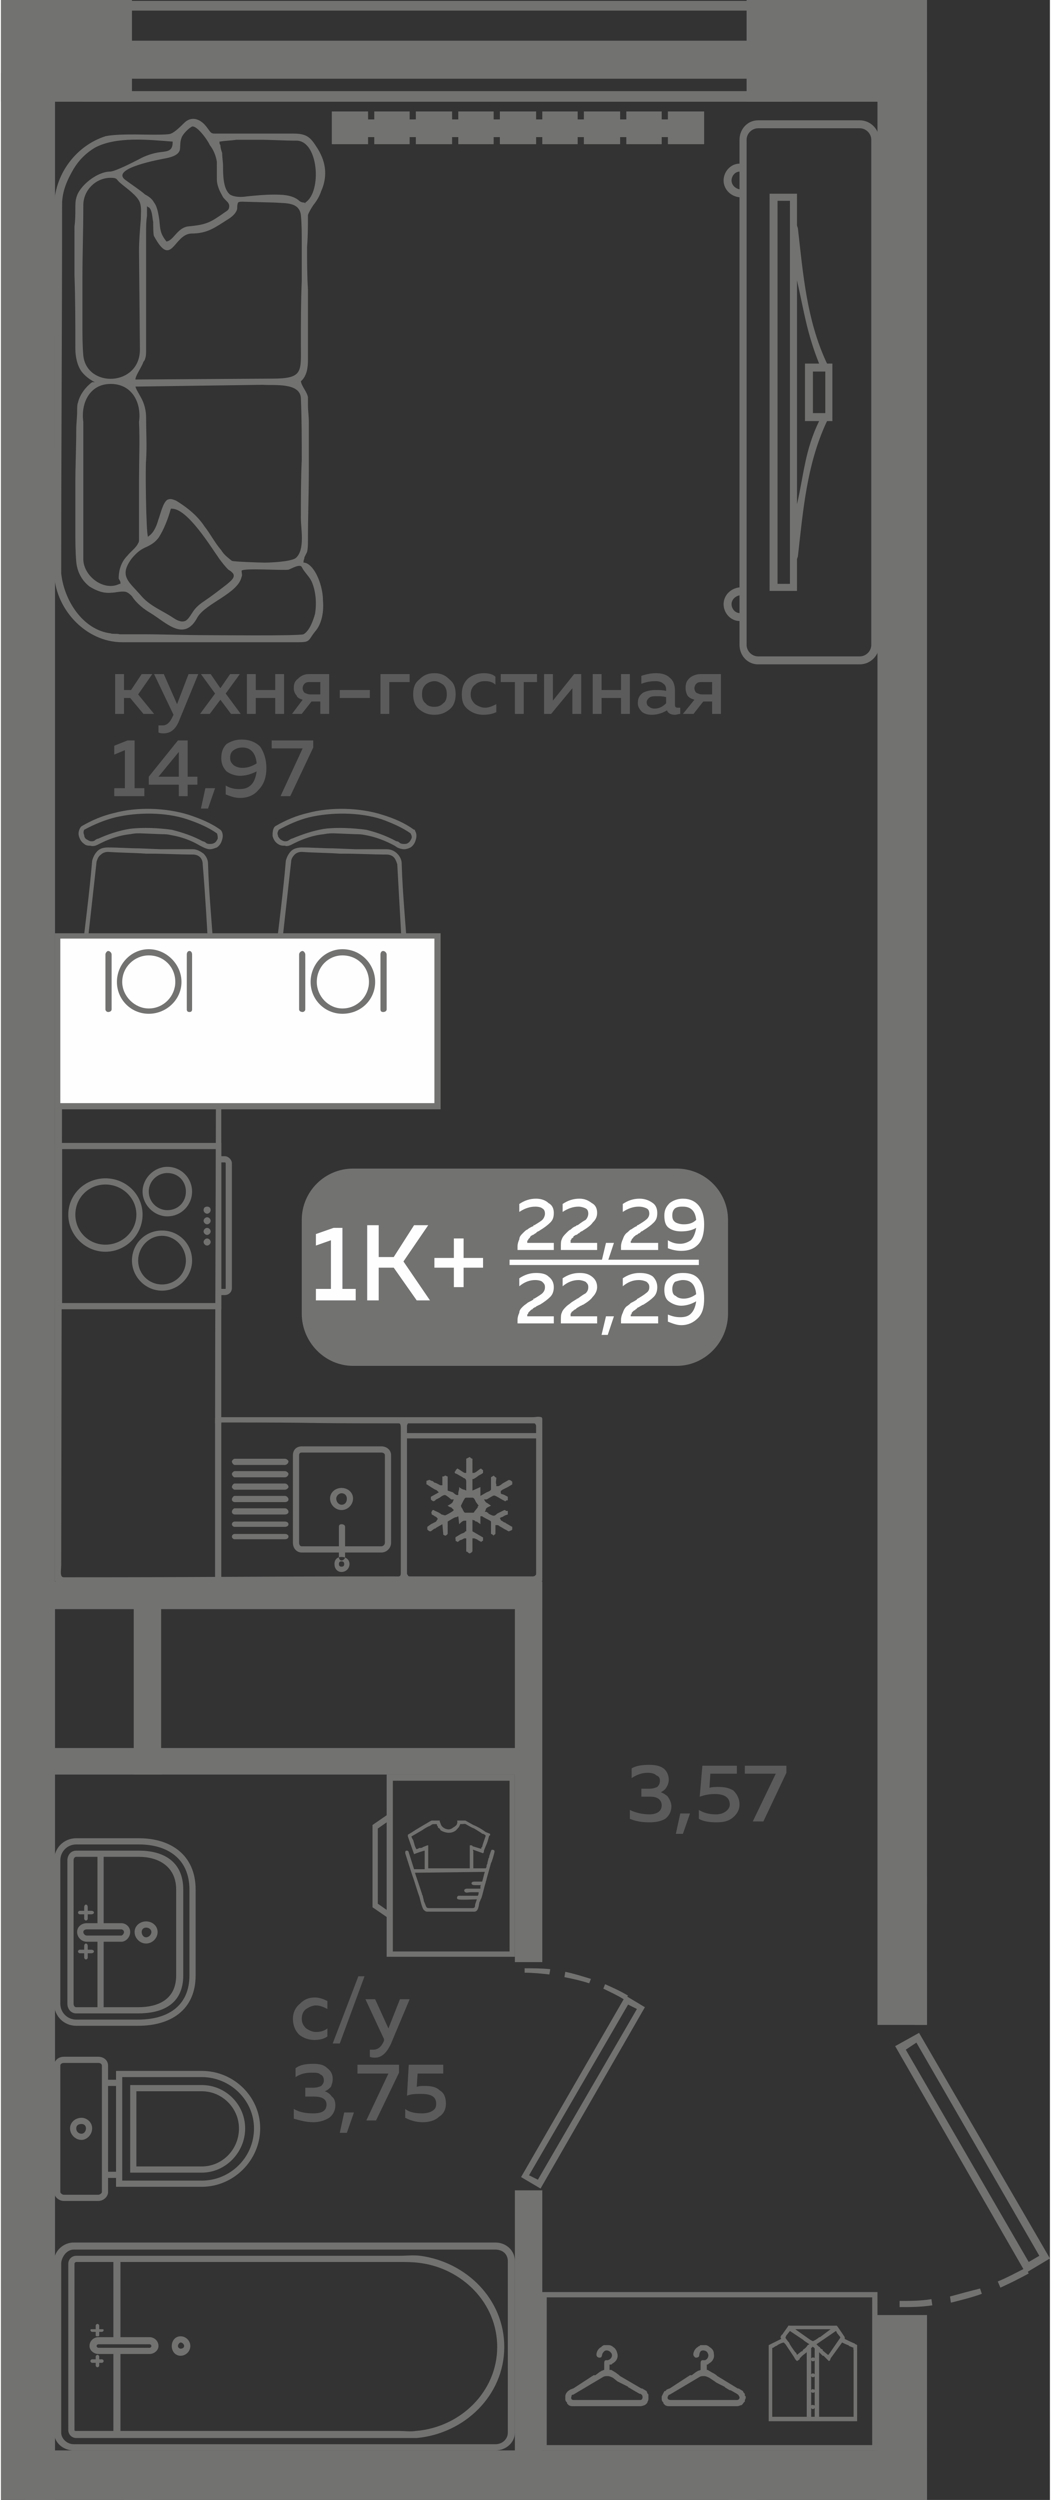 <?xml version="1.0" encoding="UTF-8"?>
<!DOCTYPE svg PUBLIC "-//W3C//DTD SVG 1.1//EN" "http://www.w3.org/Graphics/SVG/1.1/DTD/svg11.dtd">
<!-- Creator: CorelDRAW 2020 (64-Bit) -->
<svg xmlns="http://www.w3.org/2000/svg" xml:space="preserve" width="254px" height="604px" version="1.1" style="shape-rendering:geometricPrecision; text-rendering:geometricPrecision; image-rendering:optimizeQuality; fill-rule:evenodd; clip-rule:evenodd"
viewBox="0 0 11.86 28.26"
 xmlns:xlink="http://www.w3.org/1999/xlink"
 xmlns:xodm="http://www.corel.com/coreldraw/odm/2003">
 <rect x="0" y="0" width="11.86" height="28.26" fill="#333333" stroke="none"/>
 <defs>
  <style type="text/css">
   <![CDATA[
    .fil3 {fill:#FEFEFE}
    .fil0 {fill:#727271}
    .fil5 {fill:#727271}
    .fil1 {fill:#5B5B5B}
    .fil2 {fill:#FEFEFE}
    .fil4 {fill:#727271;fill-rule:nonzero}
   ]]>
  </style>
 </defs>
 <g id="Слой_x0020_1">
  <g id="_2488661766080">
   <polygon class="fil0" points="0,0.82 0.61,0.82 0.61,28.26 0,28.26 "/>
   <polygon class="fil0" points="9.91,0.82 10.47,0.82 10.47,22.89 9.91,22.89 "/>
   <polygon class="fil0" points="10.31,21.53 10.47,21.53 10.47,21.22 10.31,21.22 "/>
   <polygon class="fil0" points="0.26,18.19 6.12,18.19 6.12,17.88 0.26,17.88 "/>
   <polygon class="fil0" points="6.12,22.18 6.12,17.88 5.81,17.88 5.81,22.18 "/>
   <polygon class="fil0" points="6.12,28.05 6.12,24.76 5.81,24.76 5.81,28.05 "/>
   <polygon class="fil0" points="0.28,28.26 0.28,27.7 10.47,27.7 10.47,28.26 "/>
   <polygon class="fil0" points="9.9,28.26 9.9,26.17 10.47,26.17 10.47,28.26 "/>
   <polygon class="fil0" points="10.33,22.89 10.33,22.28 10.47,22.28 10.47,22.89 "/>
   <polygon class="fil0" points="0.26,20.06 5.91,20.06 5.91,19.76 0.26,19.76 "/>
   <polygon class="fil0" points="1.5,18.1 1.5,20.06 1.81,20.06 1.81,18.1 "/>
   <polygon class="fil0" points="8.23,28.15 8.23,28.26 8.54,28.26 8.54,28.15 "/>
   <polygon class="fil0" points="1.7,28.09 1.7,28.26 1.39,28.26 1.39,28.09 "/>
   <path class="fil0" d="M10.38 22.98l-0.27 0.15 1.45 2.52c-0.1,0.05 -0.19,0.1 -0.29,0.14l0.03 0.07c0.11,-0.05 0.21,-0.1 0.32,-0.16l-0.01 -0.02 0.25 -0.15 -1.48 -2.55zm-0.22 3.1c0.12,0 0.24,0 0.37,-0.02l-0.01 -0.07c-0.12,0.02 -0.24,0.02 -0.36,0.02l0 0.07zm0.58 -0.05c0.12,-0.03 0.24,-0.06 0.35,-0.1l-0.02 -0.06c-0.12,0.03 -0.23,0.06 -0.34,0.09l0.01 0.07zm1 -0.53l-0.12 0.07 -1.39 -2.4 0.12 -0.08 1.39 2.41z"/>
   <g>
    <polygon class="fil0" points="0.92,1.15 0.92,1.03 8.94,1.03 8.94,1.15 "/>
    <polygon class="fil0" points="0.92,0.12 0.92,0.01 8.94,0.01 8.94,0.12 "/>
    <polygon class="fil0" points="0.92,0.89 0.92,0.46 8.94,0.46 8.94,0.89 "/>
   </g>
   <polygon class="fil0" points="0,0 1.48,0 1.48,1.15 0,1.15 "/>
   <polygon class="fil0" points="8.43,0 10.47,0 10.47,1.15 8.43,1.15 "/>
   <path class="fil1" d="M3.3 22.82c0,-0.07 0.03,-0.13 0.08,-0.17 0.05,-0.05 0.1,-0.07 0.17,-0.07 0.05,0 0.1,0.02 0.14,0.04l0 0.09c-0.04,-0.02 -0.08,-0.04 -0.13,-0.04 -0.04,0 -0.08,0.02 -0.11,0.04 -0.03,0.02 -0.05,0.06 -0.05,0.11 0,0.05 0.02,0.08 0.05,0.11 0.03,0.02 0.07,0.04 0.11,0.04 0.05,0 0.09,-0.01 0.13,-0.04l0 0.09c-0.04,0.03 -0.09,0.04 -0.15,0.04 -0.06,0 -0.12,-0.02 -0.17,-0.06 -0.04,-0.04 -0.07,-0.1 -0.07,-0.18zm0.53 0.28l-0.08 0 0.29 -0.76 0.07 0 -0.28 0.76zm0.55 -0.17l0.13 -0.33 0.11 0 -0.21 0.5c-0.05,0.11 -0.11,0.16 -0.18,0.16 -0.02,0 -0.04,0 -0.06,-0.01l0 -0.08c0.01,0 0.03,0 0.04,0 0.05,0 0.09,-0.03 0.12,-0.1l0 -0.02 -0.21 -0.45 0.11 0 0.15 0.33zm-0.63 0.57c0,0.04 -0.01,0.06 -0.02,0.09 -0.02,0.02 -0.04,0.04 -0.07,0.05 0.03,0.01 0.06,0.03 0.08,0.06 0.03,0.02 0.04,0.06 0.04,0.1 0,0.06 -0.03,0.11 -0.07,0.14 -0.05,0.03 -0.11,0.05 -0.18,0.05 -0.08,0 -0.15,-0.02 -0.22,-0.04l0 -0.11c0.07,0.04 0.14,0.05 0.22,0.05 0.1,0 0.15,-0.03 0.15,-0.1 0,-0.06 -0.05,-0.09 -0.14,-0.09l-0.1 0 0 -0.1 0.09 0c0.04,0 0.07,-0.01 0.09,-0.02 0.02,-0.02 0.03,-0.04 0.03,-0.06 0,-0.03 -0.01,-0.06 -0.04,-0.07 -0.02,-0.02 -0.05,-0.02 -0.1,-0.02 -0.06,0 -0.12,0.01 -0.18,0.05l0 -0.1c0.05,-0.04 0.12,-0.05 0.2,-0.05 0.07,0 0.12,0.01 0.16,0.05 0.04,0.03 0.06,0.07 0.06,0.12zm0.16 0.61l-0.08 0 0.05 -0.23 0.11 0 -0.08 0.23zm0.12 -0.77l0.47 0 0 0.09 -0.26 0.54 -0.11 0 0.25 -0.53 -0.35 0 0 -0.1zm0.58 0l0.39 0 0 0.1 -0.29 0 -0.01 0.15c0.03,-0.01 0.06,-0.01 0.09,-0.01 0.07,0 0.13,0.01 0.17,0.05 0.05,0.03 0.07,0.08 0.07,0.15 0,0.07 -0.03,0.12 -0.08,0.15 -0.04,0.04 -0.11,0.06 -0.18,0.06 -0.08,0 -0.14,-0.02 -0.2,-0.05l0 -0.1c0.05,0.04 0.12,0.05 0.19,0.05 0.05,0 0.09,-0.01 0.12,-0.03 0.03,-0.02 0.04,-0.04 0.04,-0.08 0,-0.08 -0.06,-0.11 -0.17,-0.11 -0.06,0 -0.11,0 -0.16,0.02l0.02 -0.35z"/>
   <g>
    <path class="fil0" d="M3.98 13.21l3.66 0c0.32,0 0.58,0.26 0.58,0.58l0 1.06c0,0.32 -0.26,0.59 -0.58,0.59l-3.66 0c-0.32,0 -0.58,-0.27 -0.58,-0.59l0 -1.06c0,-0.32 0.26,-0.58 0.58,-0.58z"/>
    <polygon class="fil2" points="5.75,14.24 7.89,14.24 7.89,14.3 5.75,14.3 "/>
    <path class="fil3" d="M3.76 13.88l0.1 0 0 0.69 0.15 0 0 0.13 -0.45 0 0 -0.13 0.17 0 0 -0.55 -0.17 0.06 0 -0.13 0.2 -0.07zm0.51 0.82l-0.13 0 0 -0.85 0.13 0 0 0.36 0.17 0 0.23 -0.36 0.16 0 -0.28 0.41 0.3 0.44 -0.15 0 -0.26 -0.37 -0.17 0 0 0.37zm0.96 -0.48l0.22 0 0 0.11 -0.22 0 0 0.22 -0.11 0 0 -0.22 -0.22 0 0 -0.11 0.22 0 0 -0.22 0.11 0 0 0.22z"/>
    <path class="fil3" d="M5.86 13.61c0.06,-0.04 0.12,-0.06 0.19,-0.06 0.06,0 0.11,0.02 0.14,0.05 0.04,0.02 0.06,0.06 0.06,0.11 0,0.05 -0.01,0.08 -0.04,0.11 -0.03,0.03 -0.07,0.06 -0.12,0.09 0,0 -0.01,0.01 -0.02,0.01 -0.01,0.01 -0.02,0.01 -0.02,0.02 0,0 -0.01,0 -0.02,0.01 -0.01,0.01 -0.02,0.01 -0.02,0.01 0,0 -0.01,0.01 -0.02,0.01 0,0.01 -0.01,0.01 -0.01,0.02 0,0 -0.01,0.01 -0.01,0.01 -0.01,0.01 -0.01,0.01 -0.01,0.02 0,0 -0.01,0 -0.01,0.01 0,0.01 0,0.01 0,0.02l0.3 0 0 0.08 -0.41 0 0 -0.04c0,-0.03 0.01,-0.06 0.02,-0.08 0,-0.03 0.02,-0.05 0.04,-0.07 0.02,-0.02 0.04,-0.04 0.05,-0.04 0.01,-0.01 0.04,-0.03 0.07,-0.04 0,-0.01 0,-0.01 0,-0.01 0.01,0 0.01,0 0.01,0 0.05,-0.03 0.08,-0.05 0.09,-0.06 0.02,-0.02 0.03,-0.05 0.03,-0.07 0,-0.03 -0.01,-0.05 -0.03,-0.06 -0.01,-0.01 -0.04,-0.02 -0.08,-0.02 -0.06,0 -0.12,0.02 -0.18,0.06l0 -0.09zm0.49 0c0.06,-0.04 0.12,-0.06 0.19,-0.06 0.06,0 0.1,0.02 0.14,0.05 0.04,0.02 0.06,0.06 0.06,0.11 0,0.05 -0.02,0.08 -0.05,0.11 -0.02,0.03 -0.06,0.06 -0.11,0.09 0,0 -0.01,0.01 -0.02,0.01 -0.01,0.01 -0.02,0.01 -0.02,0.02 -0.01,0 -0.01,0 -0.02,0.01 -0.01,0.01 -0.02,0.01 -0.02,0.01 -0.01,0 -0.01,0.01 -0.02,0.01 -0.01,0.01 -0.01,0.01 -0.01,0.02 -0.01,0 -0.01,0.01 -0.02,0.01 0,0.01 0,0.01 -0.01,0.02 0,0 0,0 0,0.01 0,0.01 0,0.01 0,0.02l0.3 0 0 0.08 -0.41 0 0 -0.04c0,-0.03 0,-0.06 0.01,-0.08 0.01,-0.03 0.03,-0.05 0.05,-0.07 0.02,-0.02 0.04,-0.04 0.05,-0.04 0.01,-0.01 0.03,-0.03 0.06,-0.04 0.01,-0.01 0.01,-0.01 0.01,-0.01 0,0 0.01,0 0.01,0 0.04,-0.03 0.07,-0.05 0.09,-0.06 0.02,-0.02 0.03,-0.05 0.03,-0.07 0,-0.03 -0.01,-0.05 -0.03,-0.06 -0.02,-0.01 -0.05,-0.02 -0.08,-0.02 -0.06,0 -0.12,0.02 -0.18,0.06l0 -0.09zm0.51 0.65l-0.07 0 0.05 -0.21 0.09 0 -0.07 0.21zm0.17 -0.65c0.06,-0.04 0.12,-0.06 0.19,-0.06 0.06,0 0.11,0.02 0.15,0.05 0.03,0.02 0.05,0.06 0.05,0.11 0,0.05 -0.01,0.08 -0.04,0.11 -0.03,0.03 -0.07,0.06 -0.12,0.09 0,0 -0.01,0.01 -0.02,0.01 -0.01,0.01 -0.01,0.01 -0.02,0.02 0,0 -0.01,0 -0.02,0.01 -0.01,0.01 -0.01,0.01 -0.02,0.01 0,0 -0.01,0.01 -0.01,0.01 -0.01,0.01 -0.02,0.01 -0.02,0.02 0,0 -0.01,0.01 -0.01,0.01 -0.01,0.01 -0.01,0.01 -0.01,0.02 0,0 0,0 -0.01,0.01 0,0.01 0,0.01 0,0.02l0.31 0 0 0.08 -0.42 0 0 -0.04c0,-0.03 0.01,-0.06 0.02,-0.08 0.01,-0.03 0.02,-0.05 0.04,-0.07 0.03,-0.02 0.04,-0.04 0.05,-0.04 0.02,-0.01 0.04,-0.03 0.07,-0.04 0,-0.01 0,-0.01 0.01,-0.01 0,0 0,0 0,0 0.05,-0.03 0.08,-0.05 0.09,-0.06 0.03,-0.02 0.04,-0.05 0.04,-0.07 0,-0.03 -0.01,-0.05 -0.03,-0.06 -0.02,-0.01 -0.05,-0.02 -0.09,-0.02 -0.06,0 -0.12,0.02 -0.18,0.06l0 -0.09zm0.47 0.13c0,-0.06 0.02,-0.1 0.06,-0.14 0.04,-0.03 0.09,-0.05 0.15,-0.05 0.08,0 0.14,0.03 0.18,0.08 0.04,0.05 0.06,0.12 0.06,0.21 0,0.1 -0.02,0.18 -0.07,0.23 -0.05,0.05 -0.11,0.07 -0.19,0.07 -0.05,0 -0.1,-0.01 -0.15,-0.03l0 -0.09c0.05,0.03 0.09,0.04 0.14,0.04 0.05,0 0.09,-0.02 0.12,-0.04 0.03,-0.03 0.05,-0.08 0.06,-0.14 -0.05,0.03 -0.11,0.04 -0.17,0.04 -0.05,0 -0.1,-0.01 -0.14,-0.04 -0.04,-0.03 -0.05,-0.08 -0.05,-0.14zm0.21 -0.1c-0.03,0 -0.06,0 -0.09,0.02 -0.02,0.02 -0.03,0.04 -0.03,0.08 0,0.04 0.01,0.06 0.04,0.08 0.02,0.01 0.05,0.02 0.09,0.02 0.05,0 0.1,-0.01 0.14,-0.05 -0.01,-0.1 -0.06,-0.15 -0.15,-0.15zm-1.85 0.81c0.06,-0.04 0.12,-0.06 0.19,-0.06 0.06,0 0.11,0.01 0.14,0.04 0.04,0.03 0.06,0.07 0.06,0.12 0,0.04 -0.01,0.08 -0.04,0.11 -0.03,0.03 -0.07,0.06 -0.12,0.09 0,0 -0.01,0 -0.02,0.01 -0.01,0 -0.02,0.01 -0.02,0.01 0,0 -0.01,0.01 -0.02,0.01 -0.01,0.01 -0.02,0.01 -0.02,0.02 0,0 -0.01,0 -0.02,0.01 0,0 -0.01,0.01 -0.01,0.01 0,0 -0.01,0.01 -0.01,0.01 -0.01,0.01 -0.01,0.01 -0.01,0.02 0,0 -0.01,0.01 -0.01,0.01 0,0.01 0,0.01 0,0.02l0.3 0 0 0.08 -0.41 0 0 -0.04c0,-0.03 0.01,-0.06 0.02,-0.08 0,-0.03 0.02,-0.05 0.04,-0.07 0.02,-0.02 0.04,-0.03 0.05,-0.04 0.01,-0.01 0.04,-0.02 0.07,-0.04 0,0 0,-0.01 0,-0.01 0.01,0 0.01,0 0.01,0 0.05,-0.03 0.08,-0.05 0.09,-0.06 0.02,-0.02 0.03,-0.04 0.03,-0.07 0,-0.03 -0.01,-0.04 -0.03,-0.06 -0.01,-0.01 -0.04,-0.02 -0.08,-0.02 -0.06,0 -0.12,0.02 -0.18,0.07l0 -0.09zm0.49 0c0.06,-0.04 0.12,-0.06 0.19,-0.06 0.06,0 0.1,0.01 0.14,0.04 0.04,0.03 0.06,0.07 0.06,0.12 0,0.04 -0.02,0.08 -0.05,0.11 -0.02,0.03 -0.06,0.06 -0.11,0.09 0,0 -0.01,0 -0.02,0.01 -0.01,0 -0.02,0.01 -0.02,0.01 -0.01,0 -0.01,0.01 -0.02,0.01 -0.01,0.01 -0.02,0.01 -0.02,0.02 -0.01,0 -0.01,0 -0.02,0.01 -0.01,0 -0.01,0.01 -0.01,0.01 -0.01,0 -0.01,0.01 -0.02,0.01 0,0.01 0,0.01 -0.01,0.02 0,0 0,0.01 0,0.01 0,0.01 0,0.01 0,0.02l0.3 0 0 0.08 -0.41 0 0 -0.04c0,-0.03 0,-0.06 0.01,-0.08 0.01,-0.03 0.03,-0.05 0.05,-0.07 0.02,-0.02 0.04,-0.03 0.05,-0.04 0.01,-0.01 0.03,-0.02 0.06,-0.04 0.01,0 0.01,-0.01 0.01,-0.01 0,0 0.01,0 0.01,0 0.04,-0.03 0.07,-0.05 0.09,-0.06 0.02,-0.02 0.03,-0.04 0.03,-0.07 0,-0.03 -0.01,-0.04 -0.03,-0.06 -0.02,-0.01 -0.05,-0.02 -0.08,-0.02 -0.06,0 -0.12,0.02 -0.18,0.07l0 -0.09zm0.51 0.64l-0.07 0 0.05 -0.21 0.09 0 -0.07 0.21zm0.17 -0.64c0.06,-0.04 0.12,-0.06 0.19,-0.06 0.06,0 0.11,0.01 0.15,0.04 0.03,0.03 0.05,0.07 0.05,0.12 0,0.04 -0.01,0.08 -0.04,0.11 -0.03,0.03 -0.07,0.06 -0.12,0.09 0,0 -0.01,0 -0.02,0.01 -0.01,0 -0.01,0.01 -0.02,0.01 0,0 -0.01,0.01 -0.02,0.01 -0.01,0.01 -0.01,0.01 -0.02,0.02 0,0 -0.01,0 -0.01,0.01 -0.01,0 -0.02,0.01 -0.02,0.01 0,0 -0.01,0.01 -0.01,0.01 -0.01,0.01 -0.01,0.01 -0.01,0.02 0,0 0,0.01 -0.01,0.01 0,0.01 0,0.01 0,0.02l0.31 0 0 0.08 -0.42 0 0 -0.04c0,-0.03 0.01,-0.06 0.02,-0.08 0.01,-0.03 0.02,-0.05 0.04,-0.07 0.03,-0.02 0.04,-0.03 0.05,-0.04 0.02,-0.01 0.04,-0.02 0.07,-0.04 0,0 0,-0.01 0.01,-0.01 0,0 0,0 0,0 0.05,-0.03 0.08,-0.05 0.09,-0.06 0.03,-0.02 0.04,-0.04 0.04,-0.07 0,-0.03 -0.01,-0.04 -0.03,-0.06 -0.02,-0.01 -0.05,-0.02 -0.09,-0.02 -0.06,0 -0.12,0.02 -0.18,0.07l0 -0.09zm0.47 0.13c0,-0.06 0.02,-0.11 0.06,-0.14 0.04,-0.04 0.09,-0.05 0.15,-0.05 0.08,0 0.14,0.02 0.18,0.07 0.04,0.05 0.06,0.12 0.06,0.22 0,0.1 -0.02,0.17 -0.07,0.22 -0.05,0.05 -0.11,0.08 -0.19,0.08 -0.05,0 -0.1,-0.02 -0.15,-0.04l0 -0.08c0.05,0.02 0.09,0.03 0.14,0.03 0.05,0 0.09,-0.01 0.12,-0.04 0.03,-0.03 0.05,-0.07 0.06,-0.14 -0.05,0.03 -0.11,0.05 -0.17,0.05 -0.05,0 -0.1,-0.02 -0.14,-0.05 -0.04,-0.03 -0.05,-0.08 -0.05,-0.13zm0.21 -0.11c-0.03,0 -0.06,0.01 -0.09,0.02 -0.02,0.02 -0.03,0.05 -0.03,0.08 0,0.04 0.01,0.07 0.04,0.08 0.02,0.02 0.05,0.03 0.09,0.03 0.05,0 0.1,-0.02 0.14,-0.05 -0.01,-0.11 -0.06,-0.16 -0.15,-0.16z"/>
   </g>
   <path class="fil1" d="M1.39 8.07l-0.1 0 0 -0.45 0.1 0 0 0.18 0.08 0 0.12 -0.18 0.12 0 -0.16 0.23 0.18 0.22 -0.12 0 -0.15 -0.18 -0.07 0 0 0.18zm0.6 -0.11l0.13 -0.34 0.11 0 -0.21 0.51c-0.04,0.11 -0.1,0.16 -0.18,0.16 -0.02,0 -0.04,0 -0.06,-0.01l0 -0.08c0.01,0 0.03,0 0.05,0 0.04,0 0.08,-0.03 0.11,-0.1l0.01 -0.02 -0.22 -0.46 0.11 0 0.15 0.34zm0.6 -0.34l0.11 0 -0.16 0.22 0.17 0.23 -0.11 0 -0.12 -0.16 -0.12 0.16 -0.11 0 0.17 -0.23 -0.16 -0.22 0.11 0 0.11 0.16 0.11 -0.16zm0.29 0.45l-0.1 0 0 -0.45 0.1 0 0 0.18 0.22 0 0 -0.18 0.1 0 0 0.45 -0.1 0 0 -0.18 -0.22 0 0 0.18zm0.52 0l-0.11 0 0.12 -0.16c-0.03,-0.01 -0.06,-0.02 -0.07,-0.05 -0.02,-0.02 -0.03,-0.05 -0.03,-0.08 0,-0.05 0.01,-0.08 0.05,-0.11 0.03,-0.03 0.07,-0.05 0.12,-0.05l0.23 0 0 0.45 -0.1 0 0 -0.14 -0.1 0 -0.11 0.14zm0.03 -0.34c-0.01,0.01 -0.02,0.03 -0.02,0.05 0,0.02 0.01,0.04 0.02,0.05 0.02,0.01 0.04,0.02 0.07,0.02l0.11 0 0 -0.14 -0.11 0c-0.03,0 -0.05,0 -0.07,0.02zm0.4 0.07l0.34 0 0 0.09 -0.34 0 0 -0.09zm0.56 0.27l-0.1 0 0 -0.45 0.33 0 0 0.09 -0.23 0 0 0.36zm0.34 -0.05c-0.05,-0.04 -0.07,-0.1 -0.07,-0.17 0,-0.08 0.02,-0.13 0.07,-0.17 0.05,-0.05 0.1,-0.07 0.17,-0.07 0.07,0 0.12,0.02 0.17,0.07 0.05,0.04 0.07,0.09 0.07,0.17 0,0.07 -0.02,0.13 -0.07,0.17 -0.05,0.04 -0.1,0.06 -0.17,0.06 -0.07,0 -0.12,-0.02 -0.17,-0.06zm0.27 -0.07c0.03,-0.02 0.04,-0.06 0.04,-0.1 0,-0.05 -0.01,-0.08 -0.04,-0.11 -0.03,-0.02 -0.06,-0.04 -0.1,-0.04 -0.04,0 -0.08,0.02 -0.1,0.04 -0.03,0.03 -0.04,0.06 -0.04,0.11 0,0.04 0.01,0.08 0.04,0.1 0.02,0.03 0.06,0.04 0.1,0.04 0.04,0 0.07,-0.01 0.1,-0.04zm0.21 -0.1c0,-0.08 0.02,-0.13 0.07,-0.18 0.05,-0.04 0.11,-0.06 0.18,-0.06 0.05,0 0.1,0.01 0.13,0.04l0 0.09c-0.03,-0.03 -0.07,-0.04 -0.12,-0.04 -0.04,0 -0.08,0.01 -0.11,0.04 -0.03,0.02 -0.05,0.06 -0.05,0.11 0,0.05 0.02,0.08 0.05,0.11 0.03,0.02 0.07,0.04 0.11,0.04 0.05,0 0.09,-0.02 0.13,-0.04l0 0.09c-0.04,0.02 -0.09,0.03 -0.15,0.03 -0.06,0 -0.12,-0.02 -0.17,-0.06 -0.05,-0.04 -0.07,-0.09 -0.07,-0.17zm0.7 0.22l-0.1 0 0 -0.36 -0.16 0 0 -0.09 0.41 0 0 0.09 -0.15 0 0 0.36zm0.31 0l-0.08 0 0 -0.45 0.1 0 0 0.3 0.24 -0.3 0.08 0 0 0.45 -0.1 0 0 -0.29 -0.24 0.29zm0.57 0l-0.1 0 0 -0.45 0.1 0 0 0.18 0.22 0 0 -0.18 0.1 0 0 0.45 -0.1 0 0 -0.18 -0.22 0 0 0.18zm0.83 -0.1c0,0.02 0.01,0.03 0.03,0.03 0.01,0 0.02,0 0.03,0l0 0.07c-0.02,0 -0.04,0.01 -0.06,0.01 -0.05,0 -0.08,-0.02 -0.09,-0.05 -0.05,0.03 -0.11,0.05 -0.17,0.05 -0.05,0 -0.08,-0.01 -0.11,-0.03 -0.03,-0.03 -0.05,-0.06 -0.05,-0.1 0,-0.06 0.02,-0.09 0.06,-0.12 0.04,-0.02 0.09,-0.03 0.14,-0.03 0.04,0 0.08,0 0.12,0.01l0 -0.02c0,-0.02 -0.01,-0.05 -0.03,-0.06 -0.02,-0.02 -0.05,-0.03 -0.09,-0.03 -0.06,0 -0.11,0.01 -0.16,0.03l0 -0.09c0.06,-0.02 0.11,-0.03 0.17,-0.03 0.07,0 0.12,0.02 0.15,0.05 0.04,0.03 0.06,0.08 0.06,0.15l0 0.16zm-0.2 -0.1c-0.03,0 -0.06,0 -0.08,0.01 -0.03,0.02 -0.04,0.04 -0.04,0.06 0,0.02 0.01,0.04 0.03,0.05 0.01,0.01 0.03,0.02 0.06,0.02 0.05,0 0.09,-0.02 0.13,-0.06l0 -0.07c-0.04,-0.01 -0.07,-0.01 -0.1,-0.01zm0.41 0.2l-0.12 0 0.13 -0.16c-0.03,-0.01 -0.06,-0.02 -0.08,-0.05 -0.01,-0.02 -0.02,-0.05 -0.02,-0.08 0,-0.05 0.01,-0.08 0.04,-0.11 0.03,-0.03 0.08,-0.05 0.13,-0.05l0.23 0 0 0.45 -0.1 0 0 -0.14 -0.1 0 -0.11 0.14zm0.03 -0.34c-0.01,0.01 -0.02,0.03 -0.02,0.05 0,0.02 0.01,0.04 0.02,0.05 0.02,0.01 0.04,0.02 0.07,0.02l0.11 0 0 -0.14 -0.11 0c-0.03,0 -0.05,0 -0.07,0.02zm-6.43 0.64l0.08 0 0 0.54 0.11 0 0 0.09 -0.34 0 0 -0.09 0.12 0 0 -0.43 -0.12 0.05 0 -0.1 0.15 -0.06zm0.57 0l0.11 0 0 0.41 0.11 0 0 0.09 -0.11 0 0 0.13 -0.1 0 0 -0.13 -0.34 0 0 -0.09 0.33 -0.41zm0.01 0.41l0 -0.28 -0.23 0.28 0.23 0zm0.33 0.36l-0.08 0 0.05 -0.23 0.11 0 -0.08 0.23zm0.15 -0.57c0,-0.07 0.02,-0.12 0.06,-0.16 0.05,-0.03 0.1,-0.05 0.17,-0.05 0.09,0 0.16,0.03 0.21,0.08 0.04,0.06 0.07,0.14 0.07,0.24 0,0.11 -0.03,0.19 -0.09,0.25 -0.05,0.06 -0.12,0.09 -0.21,0.09 -0.06,0 -0.11,-0.02 -0.16,-0.04l0 -0.1c0.05,0.03 0.1,0.04 0.15,0.04 0.06,0 0.1,-0.01 0.14,-0.05 0.03,-0.03 0.05,-0.08 0.06,-0.15 -0.06,0.03 -0.12,0.05 -0.19,0.05 -0.05,0 -0.11,-0.02 -0.15,-0.05 -0.04,-0.04 -0.06,-0.09 -0.06,-0.15zm0.24 -0.12c-0.04,0 -0.07,0.01 -0.1,0.03 -0.03,0.02 -0.04,0.05 -0.04,0.09 0,0.04 0.02,0.06 0.04,0.08 0.03,0.02 0.06,0.03 0.1,0.03 0.06,0 0.11,-0.02 0.16,-0.05 -0.01,-0.12 -0.07,-0.18 -0.16,-0.18zm0.33 -0.08l0.47 0 0 0.08 -0.26 0.55 -0.11 0 0.25 -0.54 -0.35 0 0 -0.09z"/>
   <path class="fil1" d="M7.55 20.12c0,0.03 -0.01,0.06 -0.03,0.09 -0.01,0.02 -0.04,0.04 -0.06,0.05 0.03,0.01 0.06,0.03 0.08,0.05 0.02,0.03 0.04,0.07 0.04,0.11 0,0.06 -0.03,0.11 -0.07,0.14 -0.05,0.03 -0.11,0.04 -0.18,0.04 -0.08,0 -0.15,-0.01 -0.22,-0.04l0 -0.1c0.06,0.03 0.14,0.05 0.22,0.05 0.09,0 0.14,-0.04 0.14,-0.1 0,-0.06 -0.04,-0.1 -0.13,-0.1l-0.1 0 0 -0.09 0.09 0c0.04,0 0.07,-0.01 0.09,-0.02 0.02,-0.02 0.03,-0.04 0.03,-0.07 0,-0.03 -0.01,-0.05 -0.04,-0.06 -0.02,-0.02 -0.05,-0.03 -0.1,-0.03 -0.06,0 -0.12,0.02 -0.18,0.06l0 -0.11c0.05,-0.03 0.12,-0.04 0.2,-0.04 0.06,0 0.12,0.01 0.16,0.04 0.04,0.03 0.06,0.08 0.06,0.13zm0.16 0.61l-0.08 0 0.05 -0.23 0.11 0 -0.08 0.23zm0.22 -0.77l0.39 0 0 0.09 -0.3 0 -0.01 0.16c0.03,-0.01 0.07,-0.01 0.1,-0.01 0.07,0 0.12,0.01 0.17,0.04 0.04,0.04 0.07,0.09 0.07,0.16 0,0.06 -0.03,0.11 -0.08,0.15 -0.05,0.04 -0.11,0.05 -0.18,0.05 -0.08,0 -0.15,-0.01 -0.2,-0.04l0 -0.1c0.05,0.03 0.11,0.05 0.19,0.05 0.05,0 0.08,-0.01 0.11,-0.03 0.03,-0.02 0.05,-0.05 0.05,-0.08 0,-0.08 -0.06,-0.12 -0.17,-0.12 -0.06,0 -0.11,0.01 -0.17,0.03l0.03 -0.35zm0.48 0l0.47 0 0 0.08 -0.26 0.55 -0.12 0 0.26 -0.54 -0.35 0 0 -0.09z"/>
   <g>
    <path class="fil0" d="M0.6 2.34c0,-0.36 0.24,-0.69 0.58,-0.8 0.09,-0.02 0.25,-0.02 0.34,-0.02 0.05,0 0.38,0.01 0.4,-0.01 0.04,-0.01 0.12,-0.09 0.15,-0.12 0.08,-0.08 0.18,-0.05 0.25,0.04 0.07,0.09 0.04,0.08 0.16,0.08l0.82 0c0.14,0 0.19,0.03 0.26,0.14 0.11,0.16 0.14,0.33 0.06,0.51 -0.02,0.06 -0.05,0.11 -0.09,0.16 -0.02,0.03 -0.05,0.08 -0.06,0.11 0,0.12 0,0.24 -0.01,0.36 0,0.16 0,0.32 0.01,0.48 0,0.27 0,0.54 0,0.8 0,0.08 -0.01,0.18 -0.08,0.24l0 0 0 0c0.01,0.06 0.07,0.12 0.08,0.18 0,0.02 0,0.06 0,0.09 0,0.06 0.01,0.12 0.01,0.19 0,0.18 0,0.36 0,0.54 0,0.27 -0.01,0.53 -0.01,0.8 0,0.04 0,0.09 -0.01,0.13 -0.01,0.02 -0.02,0.04 -0.03,0.06 0,0.02 -0.01,0.03 -0.01,0.05l0 0.01 0.01 0c0.06,0.01 0.11,0.08 0.14,0.14 0.04,0.08 0.07,0.19 0.07,0.29 0.01,0.12 -0.01,0.26 -0.09,0.35 -0.08,0.1 -0.05,0.12 -0.19,0.12l-1.99 0c-0.42,0 -0.77,-0.39 -0.77,-0.8 0.01,-1.37 0.01,-2.74 0,-4.12zm0.43 1.98l0.03 0 -0.02 -0.01c-0.05,-0.03 -0.09,-0.06 -0.13,-0.11 -0.05,-0.07 -0.07,-0.17 -0.07,-0.26 0,-0.28 0,-0.56 -0.01,-0.83 0,-0.19 0,-0.37 0,-0.55 0.01,-0.07 0.01,-0.14 0.01,-0.2 0,-0.04 0,-0.09 0.01,-0.12 0.03,-0.14 0.24,-0.3 0.38,-0.3 0.06,0 0.27,-0.11 0.33,-0.14 0.07,-0.04 0.16,-0.07 0.24,-0.08 0.08,-0.01 0.14,-0.01 0.14,-0.11l0 -0.01 -0.01 0c-0.26,-0.02 -0.63,-0.06 -0.87,0.07 -0.1,0.06 -0.18,0.14 -0.24,0.24 -0.07,0.12 -0.13,0.25 -0.13,0.4 0,1.39 -0.01,2.78 -0.01,4.17 0.03,0.3 0.24,0.64 0.56,0.68 0.02,0.01 0.07,0 0.1,0.01 0.08,0 0.16,0 0.25,0 0.24,0 0.49,0.01 0.74,0.01 0.1,0 1.03,0.01 1.09,-0.01 0.07,-0.04 0.11,-0.16 0.13,-0.23 0.02,-0.12 0.01,-0.26 -0.04,-0.37 -0.03,-0.06 -0.08,-0.1 -0.11,-0.16 -0.02,-0.04 -0.12,0.02 -0.15,0.03 -0.09,0.01 -0.49,-0.02 -0.53,0.01l0 0.01 0 0c0,0.02 0.01,0.04 0,0.06 -0.04,0.19 -0.41,0.3 -0.5,0.46 -0.15,0.28 -0.35,0.06 -0.53,-0.05 -0.07,-0.04 -0.16,-0.11 -0.21,-0.19 -0.02,-0.02 -0.04,-0.04 -0.07,-0.05 -0.05,-0.01 -0.12,0.01 -0.16,0.01 -0.09,0.01 -0.17,-0.02 -0.25,-0.07 -0.09,-0.07 -0.14,-0.17 -0.15,-0.28 -0.01,-0.12 -0.01,-0.24 -0.01,-0.35 0,-0.18 0,-0.36 0,-0.53 0,-0.2 0.01,-0.41 0.01,-0.61 0,-0.07 0.01,-0.14 0.01,-0.21 0,-0.03 0,-0.08 0.01,-0.1 0.02,-0.09 0.09,-0.18 0.16,-0.23zm0.64 1.74c0.06,-0.04 0.09,-0.12 0.11,-0.19 0.02,-0.05 0.05,-0.19 0.1,-0.22 0.04,-0.02 0.07,0 0.1,0.01 0.13,0.08 0.24,0.17 0.32,0.29 0.07,0.09 0.12,0.19 0.19,0.27 0.03,0.05 0.07,0.08 0.12,0.12 0.02,0.01 0.33,0.02 0.37,0.02 0.07,0 0.29,-0.01 0.35,-0.05 0.11,-0.09 0.06,-0.33 0.06,-0.45 0,-0.22 0,-0.44 0.01,-0.66 0,-0.23 0,-0.47 -0.01,-0.7 -0.01,-0.18 -0.31,-0.14 -0.43,-0.15l-1.44 0.02 0 0c0,0.02 0.05,0.1 0.06,0.12 0.04,0.07 0.06,0.15 0.06,0.23 0,0.16 0.01,0.32 0,0.48 -0.01,0.08 0,0.82 0.02,0.86l0 0.01 0.01 -0.01zm-0.34 0.48c0,-0.1 0.03,-0.19 0.1,-0.26 0.03,-0.04 0.1,-0.09 0.12,-0.14 0.01,-0.01 0.01,-0.03 0.01,-0.04 0,-0.22 0,-0.45 0,-0.67 0,-0.22 0.01,-0.45 0,-0.66 0.03,-0.22 -0.08,-0.43 -0.32,-0.43 -0.24,0 -0.34,0.22 -0.31,0.43l0 1.55c0,0.19 0.23,0.37 0.41,0.28l0.01 0 0 -0.01c0,-0.02 -0.01,-0.03 -0.02,-0.05zm-0.09 -4.53c-0.17,0 -0.31,0.14 -0.31,0.31 0,0.28 -0.01,0.55 -0.01,0.83 0,0.17 0,0.35 0,0.52 0,0.12 0,0.24 0.01,0.35 0.04,0.37 0.64,0.35 0.64,-0.07l-0.01 -1.11c0,-0.12 0.01,-0.24 0.02,-0.36 0,-0.06 0.01,-0.13 -0.01,-0.19 -0.03,-0.08 -0.15,-0.16 -0.22,-0.22 -0.05,-0.04 -0.03,-0.06 -0.11,-0.06zm0.41 0.33c0,0.03 0,0.07 0,0.1 -0.01,0.06 -0.01,0.13 -0.01,0.19 0,0.19 0,0.38 0,0.56 0,0.19 0,0.38 0,0.57 0,0.07 0,0.13 0,0.2 0,0.02 0,0.07 -0.01,0.09 0,0.01 -0.01,0.03 -0.02,0.04 -0.02,0.06 -0.08,0.14 -0.09,0.19l0 0.01 1.55 -0.01c0.35,0 0.32,-0.08 0.32,-0.39 0,-0.24 0,-0.48 0.01,-0.71 0,-0.15 0,-0.3 0,-0.44 0,-0.1 0,-0.21 -0.01,-0.31 -0.02,-0.15 -0.18,-0.13 -0.29,-0.14l-0.37 -0.01c-0.02,0 -0.04,0 -0.05,0.01 -0.01,0.02 -0.01,0.05 -0.01,0.07 -0.01,0.05 -0.06,0.09 -0.09,0.11 -0.16,0.1 -0.24,0.17 -0.43,0.17 -0.2,0.01 -0.22,0.4 -0.42,0.03 -0.01,-0.01 -0.01,-0.13 -0.01,-0.16 -0.01,-0.04 -0.01,-0.16 -0.06,-0.17l-0.01 -0.01 0 0.01zm0.88 0.06c0.03,-0.02 0.05,-0.03 0.05,-0.07 0,-0.05 -0.06,-0.07 -0.08,-0.12 -0.03,-0.05 -0.06,-0.12 -0.06,-0.18 0,-0.02 0,-0.05 0,-0.07 0,-0.05 0,-0.09 0,-0.13 -0.01,-0.07 -0.04,-0.14 -0.08,-0.19 -0.02,-0.05 -0.14,-0.22 -0.2,-0.21 -0.04,0.02 -0.11,0.09 -0.12,0.13 -0.02,0.05 -0.01,0.1 -0.02,0.14 -0.02,0.06 -0.11,0.08 -0.16,0.09 -0.05,0.01 -0.62,0.11 -0.46,0.24 0.08,0.06 0.16,0.11 0.23,0.17 0.04,0.02 0.08,0.05 0.1,0.09 0.04,0.05 0.05,0.14 0.06,0.2 0.01,0.11 0.01,0.15 0.08,0.24l0 0.01 0 -0.01c0.08,-0.01 0.12,-0.15 0.24,-0.17 0.21,-0.02 0.25,-0.04 0.42,-0.16zm-0.06 -0.79c0,0.01 0,0.02 0.01,0.03 0,0.03 0.01,0.06 0.02,0.09 0,0.05 0.01,0.1 0.01,0.15 0,0.09 0,0.26 0.08,0.32 0.05,0.03 0.13,0.03 0.19,0.02 0.1,-0.01 0.2,-0.02 0.3,-0.02 0.09,0 0.2,0 0.28,0.06 0.02,0.02 0.04,0.03 0.07,0.03l0.01 0.01 0 -0.01c0.19,-0.12 0.15,-0.7 -0.1,-0.7 -0.14,0 -0.28,-0.01 -0.42,-0.01 -0.09,0 -0.17,0 -0.26,0 -0.06,0.01 -0.13,0.01 -0.18,0.02l-0.01 0 0 0.01zm-0.55 4.14c-0.03,0.11 -0.08,0.24 -0.14,0.33 -0.04,0.05 -0.07,0.07 -0.13,0.1 -0.07,0.03 -0.11,0.06 -0.17,0.13 -0.15,0.2 -0.04,0.26 0.1,0.42 0.1,0.12 0.24,0.17 0.36,0.25 0.03,0.02 0.09,0.06 0.14,0.04 0.03,-0.01 0.06,-0.06 0.08,-0.09 0.03,-0.05 0.07,-0.09 0.13,-0.13 0.09,-0.06 0.18,-0.13 0.27,-0.2 0.02,-0.02 0.08,-0.06 0.07,-0.1 0,-0.02 -0.04,-0.05 -0.06,-0.06 -0.04,-0.04 -0.07,-0.08 -0.1,-0.12 -0.1,-0.14 -0.36,-0.57 -0.54,-0.57l-0.01 0 0 0z"/>
    <g>
     <path class="fil0" d="M8.69 2.19l0 4.49 0.31 0 0 -0.36 0.01 -0.03c0.06,-0.53 0.1,-1.03 0.32,-1.51l0.01 -0.02 0.06 0 0 -0.65 -0.06 0 -0.01 -0.02c-0.22,-0.48 -0.26,-0.98 -0.32,-1.51l-0.01 -0.03 0 -0.36 -0.31 0zm0.56 2.57c-0.16,0.33 -0.17,0.59 -0.25,0.94l0 -2.53c0.08,0.35 0.11,0.59 0.25,0.94l-0.16 0 0 0.65 0.16 0zm-0.07 -0.56l0 0.47 0.14 0 0 -0.47 -0.14 0zm-0.26 2.12l0 0 0 -0.01 0 -3.76 0 0 0 0 0 -0.28 -0.14 0 0 4.33 0.14 0 0 -0.28z"/>
     <path class="fil0" d="M9.93 1.58l0 5.71c0,0.12 -0.1,0.22 -0.22,0.22l-1.15 0c-0.12,0 -0.21,-0.1 -0.21,-0.22l0 -0.27c-0.1,0 -0.18,-0.09 -0.18,-0.19l0 0c0,-0.1 0.08,-0.18 0.18,-0.19l0 -4.41c-0.1,-0.01 -0.18,-0.09 -0.18,-0.19l0 0c0,-0.1 0.08,-0.19 0.18,-0.19l0 -0.27c0,-0.12 0.09,-0.22 0.21,-0.22l1.15 0c0.12,0 0.22,0.1 0.22,0.22zm-1.58 0.56l0 -0.2c-0.05,0 -0.09,0.05 -0.09,0.1 0,0.05 0.04,0.09 0.09,0.1zm0 4.79l0 -0.2c-0.05,0.01 -0.09,0.05 -0.09,0.1 0,0.05 0.04,0.1 0.09,0.1zm1.49 -5.35l0 5.71c0,0.07 -0.06,0.13 -0.13,0.13l-1.15 0c-0.07,0 -0.13,-0.06 -0.13,-0.13l0 -5.71c0,-0.07 0.06,-0.13 0.13,-0.13l1.15 0c0.07,0 0.13,0.06 0.13,0.13z"/>
    </g>
    <g>
     <g>
      <g>
       <path class="fil0" d="M9.91 25.91l-3.8 0 0 1.79 3.8 0 0 -1.79zm-0.06 0.06l0 1.67 -3.68 0 0 -1.67 3.68 0z"/>
       <path class="fil0" d="M9.16 27.32l0.04 0 0 -0.1c0,0 0,0 0,0l-0.01 0.01c-0.02,0.01 -0.03,-0.01 -0.03,-0.01l0 0.09c0,0.01 0,0.01 0,0.01zm0.04 -0.28c-0.02,0.02 -0.04,0 -0.04,0l0 0.15c0,0 0.02,-0.01 0.03,0 0,0 0.01,0 0.01,0 0,0.01 0,0.01 0,0.01l0 0 0 -0.16zm0 -0.18l0 0c0,0.01 -0.01,0.01 -0.01,0.01 -0.02,0.01 -0.03,-0.01 -0.03,-0.01l0 0.16c0.01,-0.01 0.01,-0.02 0.02,-0.01 0.01,0 0.01,0 0.01,0 0.01,0 0.01,0.01 0.01,0.01l0 -0.16zm0 -0.18c0,0 0,0.01 -0.01,0.01 -0.02,0.01 -0.03,-0.01 -0.03,-0.01l0 0.16c0.01,-0.01 0.01,-0.01 0.02,-0.01 0.01,0 0.01,0 0.02,0.01l0 -0.16zm0 -0.02c0,-0.01 0,-0.11 0,-0.11 0,-0.01 -0.02,-0.02 -0.02,-0.02l-0.01 0c0,0 0,0 0,0.01 0,0 -0.01,0 -0.01,0 0,0.01 0,0.1 0,0.12 0.01,-0.01 0.01,-0.01 0.02,-0.01 0.01,0 0.02,0 0.02,0.01zm0.44 -0.12l-0.05 -0.02c0,0 -0.01,-0.01 -0.01,-0.01 -0.01,0 -0.07,-0.03 -0.07,-0.03l-0.13 0.18c0,0.01 -0.01,0.03 -0.02,0.03 0,0 0,0 0,0 -0.01,-0.01 -0.01,-0.01 -0.01,-0.01l-0.05 -0.05c-0.01,0 -0.01,0 -0.01,0l-0.01 -0.01c-0.01,-0.01 -0.03,-0.03 -0.03,-0.03l0 0.71c0,0.01 0,0.02 0,0.02l0.39 0 0 -0.75c0,-0.01 0,0 0,-0.01 0,0 0,0 0,0 -0.01,-0.01 0,-0.01 0,-0.02zm-0.92 0.02l0 0.07c0,0.01 0,0.01 0,0.01l0 0.14c0,0.01 0,0.01 0,0.01 0,0 0,0 0,0.01l0 0.07c0,0 0,0 0,0.01l0 0.07c0,0 0,0 0,0l0 0.15c0,0 0,0 0,0 0,0.01 0,0.01 0,0.01l0 0.07c0,0.01 0,0.01 0,0.01l0 0.13 0.39 0 0 -0.73c-0.01,0.01 -0.04,0.03 -0.05,0.04l-0.02 0.02c-0.01,0.01 -0.01,0.01 -0.01,0.02l-0.03 0.02c-0.01,-0.01 -0.02,-0.02 -0.02,-0.02 0,-0.01 -0.01,-0.01 -0.01,-0.02l-0.1 -0.15c0,0 -0.01,-0.01 -0.01,-0.01 0,0 -0.01,-0.01 -0.01,-0.01 -0.01,0 -0.06,0.02 -0.07,0.03 -0.01,0.01 -0.02,0.01 -0.02,0.01l-0.03 0.02c-0.01,0 -0.01,0 -0.01,0.01l0 0.01zm0.36 -0.1c0,0 0,0 0,0 -0.01,-0.01 -0.01,-0.01 -0.01,-0.01l-0.15 -0.1 -0.04 0.05c-0.01,0.02 -0.01,0.02 -0.01,0.03l0.03 0.04c0,0 0,0 0.01,0.01 0.01,0.03 0.05,0.08 0.07,0.11 0.01,0 0.02,0.03 0.02,0.03l0.05 -0.04c0,0 0,0 0,0l0.01 0c0,-0.01 0.01,-0.01 0.01,-0.02 0.02,-0.01 0.04,-0.03 0.05,-0.05l0.02 -0.01 -0.06 -0.04zm0.27 0.16c0.01,0 0.01,-0.01 0.02,-0.02 0,0 0,0 0,0l0.11 -0.16c0.01,-0.01 0.01,-0.02 0.01,-0.02l-0.04 -0.05c0,-0.01 -0.01,-0.02 -0.01,-0.02l-0.22 0.15c0,0 0.01,0.01 0.01,0.01 0,0 0,0 0,0l0.01 0.01c0.01,0.01 0.01,0.01 0.01,0.01 0.01,0 0.01,0 0.01,0.01l0.01 0.01c0,0 0,0 0,0l0.02 0.01c0,0 0,0.01 0,0.01l0.06 0.05zm-0.2 -0.17c0.04,0.02 0.02,0.02 0.06,0l0.03 -0.02c0.01,-0.01 0.01,-0.01 0.02,-0.01l0.12 -0.09 -0.4 0 0.17 0.12zm0.3 -0.16c0.01,0.01 0.09,0.13 0.09,0.13 0,0.01 0,0.01 0,0.02 0,0 0.1,0.05 0.11,0.05l0.01 0.01c0.01,0 0.02,0.01 0.02,0.01l0 0.85c0,0.01 0,0.01 0,0.01l-1 0c0,0 0,0 0,-0.01l0 -0.85c0,0 0,0 0,0l0.14 -0.07c0,-0.02 -0.02,-0.01 0.01,-0.05 0.01,0 0.01,-0.01 0.01,-0.01l0.05 -0.07c0.02,-0.03 0.01,-0.02 0.03,-0.02 0.01,0 0.03,0 0.05,0l0.48 0z"/>
       <path class="fil0" d="M7.23 27.13l-0.76 0c-0.02,0 -0.03,-0.02 -0.02,-0.04 0,-0.02 0.01,-0.02 0.02,-0.02l0.32 -0.19c0.03,-0.02 0.04,-0.02 0.07,-0.02 0.02,0 0.04,0.01 0.06,0.02l0.05 0.04c0.02,0.01 0.04,0.02 0.06,0.03l0.06 0.03c0,0.01 0.01,0.01 0.01,0.01l0.05 0.03c0,0 0,0 0,0l0.07 0.04c0.01,0 0.01,0 0.01,0 0.01,0.01 0.02,0.01 0.02,0.02 0.01,0.02 0,0.05 -0.02,0.05zm-0.85 -0.03l0 0.01 0 0.01c0,0.02 0.01,0.03 0.02,0.04 0,0.01 0,0.01 0,0.01 0.01,0.01 0.01,0.01 0.02,0.02 0.02,0.01 0.03,0.01 0.05,0.01l0 0c0,0 0,0 0,0 0,0 0,0 0,0l0.76 0c0,0 0.02,0 0.04,-0.01 0.01,0 0.02,-0.01 0.03,-0.02 0.01,-0.01 0.01,-0.02 0.01,-0.02 0.01,-0.02 0.01,-0.02 0.01,-0.04l0 0 0 -0.02 0 -0.01c0,-0.01 0,-0.02 -0.01,-0.02 0,-0.01 -0.01,-0.02 -0.01,-0.03l-0.05 -0.03c0,0 -0.01,0 -0.01,0l-0.24 -0.14c-0.02,-0.02 -0.04,-0.03 -0.05,-0.04l-0.05 -0.03c0,0 -0.01,0 -0.02,0l0 -0.06c0.01,0 0.03,0 0.03,-0.01 0.04,-0.02 0.07,-0.06 0.06,-0.11 -0.01,-0.04 -0.02,-0.06 -0.05,-0.08 -0.01,-0.01 -0.03,-0.02 -0.05,-0.02l-0.01 0c0,0 0,0 0,0 0,0 0,0 0,0l-0.02 0c0,0 0,0 0,0 0,0 -0.01,0 -0.02,0 0,0 -0.01,0 -0.02,0.01 0,0 -0.01,0 -0.01,0.01 -0.05,0.02 -0.07,0.09 -0.05,0.11 0.02,0.02 0.05,0.01 0.05,0 0.01,-0.02 0,-0.03 0.03,-0.06 0.02,-0.02 0.06,-0.01 0.08,0.02 0.02,0.03 0,0.07 -0.04,0.08 0,0 -0.01,0 -0.02,0 -0.01,0 -0.02,0.01 -0.02,0.03l0 0.08c-0.01,0 -0.02,0.01 -0.03,0.01 -0.01,0.01 -0.02,0.01 -0.03,0.02l-0.04 0.03c-0.01,0 -0.01,0 -0.02,0l-0.23 0.15c-0.01,0 -0.02,0.01 -0.03,0.01l-0.03 0.02c0,0 0,0 0,0 -0.02,0.02 -0.03,0.04 -0.03,0.06l0 0.01z"/>
      </g>
      <path class="fil0" d="M8.32 27.13l-0.75 0c-0.03,0 -0.04,-0.02 -0.03,-0.04 0.01,-0.02 0.01,-0.02 0.02,-0.02l0.32 -0.19c0.03,-0.02 0.04,-0.02 0.07,-0.02 0.02,0 0.04,0.01 0.06,0.02l0.06 0.04c0.01,0.01 0.03,0.02 0.05,0.03l0.06 0.03c0.01,0.01 0.01,0.01 0.01,0.01l0.05 0.03c0,0 0,0 0.01,0l0.07 0.04c0,0 0,0 0,0 0.01,0.01 0.02,0.01 0.02,0.02 0.02,0.02 0.01,0.05 -0.02,0.05zm-0.85 -0.03l0 0.01 0 0.01c0,0.02 0.01,0.03 0.02,0.04 0,0.01 0,0.01 0,0.01 0.01,0.01 0.01,0.01 0.02,0.02 0.02,0.01 0.03,0.01 0.05,0.01l0 0c0,0 0,0 0,0 0,0 0,0 0,0l0.76 0c0.01,0 0.02,0 0.04,-0.01 0.02,0 0.02,-0.01 0.03,-0.02 0.01,-0.01 0.01,-0.02 0.02,-0.02 0,-0.02 0,-0.02 0.01,-0.04l0 0 0 -0.02 -0.01 -0.01c0,-0.01 0,-0.02 0,-0.02 -0.01,-0.01 -0.02,-0.02 -0.02,-0.03l-0.05 -0.03c0,0 0,0 -0.01,0l-0.23 -0.14c-0.02,-0.02 -0.04,-0.03 -0.06,-0.04l-0.05 -0.03c0,0 -0.01,0 -0.01,0l0 -0.06c0,0 0.02,0 0.02,-0.01 0.04,-0.02 0.07,-0.06 0.06,-0.11 0,-0.04 -0.02,-0.06 -0.05,-0.08 -0.01,-0.01 -0.03,-0.02 -0.04,-0.02l-0.01 0c0,0 0,0 0,0 0,0 -0.01,0 -0.01,0l-0.01 0c0,0 0,0 -0.01,0 0,0 0,0 -0.01,0 -0.01,0 -0.02,0 -0.02,0.01 -0.01,0 -0.01,0 -0.02,0.01 -0.04,0.02 -0.07,0.09 -0.04,0.11 0.01,0.02 0.04,0.01 0.05,0 0.01,-0.02 0,-0.03 0.02,-0.06 0.02,-0.02 0.07,-0.01 0.08,0.02 0.02,0.03 0,0.07 -0.03,0.08 -0.01,0 -0.02,0 -0.03,0 -0.01,0 -0.02,0.01 -0.02,0.03l0 0.08c0,0 -0.02,0.01 -0.03,0.01 -0.01,0.01 -0.02,0.01 -0.03,0.02l-0.04 0.03c-0.01,0 -0.01,0 -0.02,0l-0.23 0.15c-0.01,0 -0.02,0.01 -0.03,0.01l-0.02 0.02c-0.01,0 -0.01,0 -0.01,0 -0.01,0.02 -0.02,0.04 -0.03,0.06l0 0.01z"/>
     </g>
     <g>
      <path class="fil0" d="M1.46 23.57l0 0.99 0.81 0c0.27,0 0.49,-0.23 0.49,-0.5 0,-0.27 -0.22,-0.49 -0.49,-0.49l-0.81 0zm-0.61 0.49c0,-0.03 0.02,-0.05 0.06,-0.05 0.03,0 0.05,0.02 0.05,0.05 0,0.03 -0.02,0.06 -0.05,0.06 -0.04,0 -0.06,-0.03 -0.06,-0.06zm-0.07 0c0,-0.07 0.06,-0.12 0.13,-0.12 0.06,0 0.12,0.05 0.12,0.12 0,0.07 -0.06,0.13 -0.12,0.13 -0.07,0 -0.13,-0.06 -0.13,-0.13zm-0.11 0.72l0 -1.43c0,-0.02 0.02,-0.03 0.04,-0.03l0.39 0c0.02,0 0.04,0.01 0.04,0.03l0 1.43c0,0.01 -0.02,0.03 -0.04,0.03l-0.39 0c-0.02,0 -0.04,-0.02 -0.04,-0.03zm0.7 -1.3l0 0.17 0 0 0 0.07 0 0 0 0.68 0 0 0 0.07 0 0 0 0.18 0.9 0c0.32,0 0.59,-0.26 0.59,-0.59 0,-0.32 -0.27,-0.58 -0.59,-0.58l-0.9 0zm-0.07 -0.07l0.97 0c0.36,0 0.66,0.29 0.66,0.65l0 0c0,0.36 -0.3,0.66 -0.66,0.66l-0.97 0 0 -0.1 -0.09 0 0 0.16c0,0.05 -0.05,0.1 -0.11,0.1l-0.39 0c-0.06,0 -0.11,-0.05 -0.11,-0.1l0 -1.43c0,-0.06 0.05,-0.1 0.11,-0.1l0.39 0c0.06,0 0.11,0.04 0.11,0.1l0 0.16 0.09 0 0 -0.1zm0 1.14l0 -0.97 -0.09 0 0 0.97 0.09 0zm0.23 -0.91l0 0.85 0.74 0c0.23,0 0.42,-0.19 0.42,-0.43 0,-0.23 -0.19,-0.42 -0.42,-0.42l-0.74 0z"/>
      <path class="fil0" d="M1.51 21.84c0,0.07 0.06,0.13 0.13,0.13 0.07,0 0.13,-0.06 0.13,-0.13 0,-0.07 -0.06,-0.12 -0.13,-0.12 -0.07,0 -0.13,0.05 -0.13,0.12zm-0.49 0.2l-0.04 0 0 -0.04c0,-0.02 -0.01,-0.03 -0.02,-0.03l0 0c-0.01,0 -0.02,0.01 -0.02,0.03l0 0.04 -0.05 0c-0.01,0 -0.02,0.01 -0.02,0.02l0 0c0,0.01 0.01,0.02 0.02,0.02l0.05 0 0 0.05c0,0.01 0.01,0.02 0.02,0.02l0 0c0.01,0 0.02,-0.01 0.02,-0.02l0 -0.05 0.04 0c0.02,0 0.03,-0.01 0.03,-0.02l0 0c0,-0.01 -0.01,-0.02 -0.03,-0.02zm0 -0.44l-0.04 0 0 -0.04c0,-0.02 -0.01,-0.03 -0.02,-0.03l0 0c-0.01,0 -0.02,0.01 -0.02,0.03l0 0.04 -0.05 0c-0.01,0 -0.02,0.01 -0.02,0.02l0 0c0,0.01 0.01,0.02 0.02,0.02l0.05 0 0 0.05c0,0.01 0.01,0.02 0.02,0.02l0 0c0.01,0 0.02,-0.01 0.02,-0.02l0 -0.05 0.04 0c0.02,0 0.03,-0.01 0.03,-0.02l0 0c0,-0.01 -0.01,-0.02 -0.03,-0.02zm-0.16 0.24c0,0.06 0.05,0.11 0.11,0.11l0.12 0 0 0.74 -0.24 0c-0.02,0 -0.03,-0.02 -0.03,-0.04l0 -1.62c0,-0.02 0.01,-0.04 0.03,-0.04l0.24 0 0 0.75 -0.12 0c-0.06,0 -0.11,0.04 -0.11,0.1zm0.3 0.11l0.2 0c0.05,0 0.1,-0.05 0.1,-0.11 0,-0.06 -0.05,-0.1 -0.1,-0.1l-0.2 0 0 -0.75 0.4 0c0.22,0 0.42,0.11 0.42,0.37l0 0.97c0,0.27 -0.2,0.36 -0.43,0.36l-0.39 0 0 -0.74zm-0.23 -0.11c0,-0.02 0.02,-0.03 0.04,-0.03l0.39 0c0.01,0 0.03,0.01 0.03,0.03 0,0.02 -0.02,0.04 -0.03,0.04l-0.39 0c-0.02,0 -0.04,-0.02 -0.04,-0.04zm1.27 -0.48c0,-0.39 -0.28,-0.58 -0.64,-0.58l-0.71 0c-0.14,0 -0.25,0.11 -0.25,0.25l0 1.62c0,0.14 0.11,0.25 0.25,0.25l0.7 0c0.37,0 0.65,-0.18 0.65,-0.57l0 -0.97zm-0.07 0c0,-0.35 -0.25,-0.51 -0.57,-0.51l-0.71 0c-0.1,0 -0.18,0.08 -0.18,0.18l0 1.62c0,0.1 0.08,0.18 0.18,0.18l0.7 0c0.33,0 0.58,-0.15 0.58,-0.5l0 -0.97zm-0.07 0l0 0.97c0,0.33 -0.24,0.43 -0.51,0.43l-0.43 0 -0.27 0c-0.06,0 -0.1,-0.05 -0.1,-0.11l0 -1.62c0,-0.06 0.04,-0.11 0.1,-0.11l0.28 0 0.43 0c0.26,0 0.5,0.11 0.5,0.44zm-0.47 0.48c0,0.03 0.02,0.06 0.05,0.06 0.03,0 0.06,-0.03 0.06,-0.06 0,-0.03 -0.03,-0.05 -0.06,-0.05 -0.03,0 -0.05,0.02 -0.05,0.05z"/>
     </g>
    </g>
    <g>
     <path class="fil0" d="M6.12 17.86c0,0.02 -0.01,0.02 -0.02,0.03 -0.01,0 -0.02,0 -0.04,0.01 -0.02,0 -0.01,-0.01 -0.03,-0.01l-0.03 0.01c-2.48,0 -2.87,0 -5.36,0 -0.02,0 -0.03,-0.02 -0.03,-0.04l0 -6.03 1.88 0c0,0.59 0,2.93 0,4.19 1.3,0 0.63,0 1.94,0 0.04,0 0.07,0 0.11,0 0.55,0 0.56,0 1.47,0 0.05,0 0.05,-0.01 0.1,0 0.01,0.01 0.01,0.01 0.01,0.03l0 1.81zm-3.69 -5.96l-1.74 0 -0.01 5.79c0,0.06 -0.02,0.14 0.03,0.14 1.85,0 1.88,-0.01 3.74,-0.01 0.05,0 0.07,0.01 0.07,-0.04l0 -1.63c0,-0.02 0,-0.06 -0.02,-0.06 -1.33,0 -0.68,-0.01 -2.01,-0.01l0 0.01 -0.07 0c0,-1.13 0.01,-3.07 0.01,-4.19zm2.16 4.3l1.46 0 0 -0.08c0,-0.01 -0.01,-0.03 -0.02,-0.03l-1.41 0c-0.01,0 -0.01,0 -0.02,0 0,0.01 -0.01,0.01 -0.01,0.03l0 0.08zm1.46 0.06l-1.46 0 0 1.53c0,0.01 0.01,0.01 0.01,0.02 0.01,0.01 0.01,0.01 0.03,0.01l1.37 0c0.02,0 0.03,0 0.04,-0.01 0.01,-0.01 0.01,-0.01 0.01,-0.02l0 -1.53z"/>
     <path class="fil0" d="M3.85 17.01c-0.03,0 -0.06,-0.03 -0.06,-0.07 0,-0.03 0.03,-0.06 0.06,-0.06 0.04,0 0.06,0.03 0.06,0.06 0,0.04 -0.02,0.07 -0.06,0.07zm0 0.06c-0.07,0 -0.13,-0.06 -0.13,-0.13 0,-0.07 0.06,-0.12 0.13,-0.12 0.07,0 0.13,0.05 0.13,0.12 0,0.07 -0.06,0.13 -0.13,0.13zm0.45 0.41c0.02,0 0.04,-0.02 0.04,-0.04l0 -0.99c0,-0.02 -0.02,-0.03 -0.04,-0.03l-0.9 0c-0.02,0 -0.03,0.01 -0.03,0.03l0 0.99c0,0.02 0.01,0.04 0.03,0.04l0.42 0 0 -0.22c0,-0.02 0.01,-0.03 0.03,-0.03l0 0c0.02,0 0.04,0.01 0.04,0.03l0 0.22 0.41 0zm-0.45 0.16l0 0c-0.02,0 -0.03,-0.02 -0.03,-0.04l0 -0.05 -0.42 0c-0.06,0 -0.1,-0.05 -0.1,-0.11l0 -0.99c0,-0.06 0.04,-0.1 0.1,-0.1l0.9 0c0.06,0 0.11,0.04 0.11,0.1l0 0.99c0,0.06 -0.05,0.11 -0.11,0.11l-0.41 0 0 0.05c0,0.02 -0.02,0.04 -0.04,0.04zm-0.6 -0.27l0 0c0,0.02 -0.02,0.03 -0.04,0.03l-0.57 0c-0.01,0 -0.03,-0.01 -0.03,-0.03l0 0c0,-0.02 0.02,-0.03 0.03,-0.03l0.57 0c0.02,0 0.04,0.01 0.04,0.03zm0 -0.14l0 0c0,0.02 -0.02,0.03 -0.04,0.03l-0.57 0c-0.01,0 -0.03,-0.01 -0.03,-0.03l0 0c0,-0.02 0.02,-0.03 0.03,-0.03l0.57 0c0.02,0 0.04,0.01 0.04,0.03zm0 -0.14l0 0c0,0.02 -0.02,0.03 -0.04,0.03l-0.57 0c-0.01,0 -0.03,-0.01 -0.03,-0.03l0 0c0,-0.02 0.02,-0.04 0.03,-0.04l0.57 0c0.02,0 0.04,0.02 0.04,0.04zm0 -0.14l0 0c0,0.02 -0.02,0.03 -0.04,0.03l-0.57 0c-0.01,0 -0.03,-0.01 -0.03,-0.03l0 0c0,-0.02 0.02,-0.04 0.03,-0.04l0.57 0c0.02,0 0.04,0.02 0.04,0.04zm0 -0.14l0 0c0,0.01 -0.02,0.03 -0.04,0.03l-0.57 0c-0.01,0 -0.03,-0.02 -0.03,-0.03l0 0c0,-0.02 0.02,-0.04 0.03,-0.04l0.57 0c0.02,0 0.04,0.02 0.04,0.04zm0 -0.15l0 0c0,0.02 -0.02,0.04 -0.04,0.04l-0.57 0c-0.01,0 -0.03,-0.02 -0.03,-0.04l0 0c0,-0.01 0.02,-0.03 0.03,-0.03l0.57 0c0.02,0 0.04,0.02 0.04,0.03zm0 -0.14l0 0c0,0.02 -0.02,0.04 -0.04,0.04l-0.57 0c-0.01,0 -0.03,-0.02 -0.03,-0.04l0 0c0,-0.01 0.02,-0.03 0.03,-0.03l0.57 0c0.02,0 0.04,0.02 0.04,0.03zm0.6 1.25c-0.05,0 -0.08,-0.04 -0.08,-0.09 0,-0.05 0.03,-0.08 0.08,-0.08 0.05,0 0.09,0.03 0.09,0.08 0,0.05 -0.04,0.09 -0.09,0.09zm0 -0.06c-0.02,0 -0.03,-0.01 -0.03,-0.03 0,-0.02 0.01,-0.03 0.03,-0.03 0.02,0 0.03,0.01 0.03,0.03 0,0.02 -0.01,0.03 -0.03,0.03zm-1.36 -1.68l0 1.87 -0.07 0 0 -1.87 0.07 0z"/>
     <path class="fil0" d="M5.42 16.81c0,0.01 0,0.01 0,0.02l0 0.08 0.07 -0.04c0.02,-0.01 0.03,-0.01 0.04,-0.02l0.01 -0.01 0 -0.01c0,-0.01 0,-0.02 0,-0.04l0 -0.09c0.01,-0.01 0.02,-0.01 0.03,-0.02l0.02 0.02c0.01,0 0.01,0.01 0.01,0.01 0,0.02 -0.01,0.05 0,0.07l0 0.02 0.02 0c0.01,0 0.04,-0.02 0.05,-0.03l0.07 -0.04c0,0 0,0 0,0 0.02,0 0.03,0.01 0.04,0.02l0 0.03 -0.05 0.03c-0.02,0.01 -0.04,0.02 -0.06,0.03 -0.01,0.01 -0.02,0.01 -0.02,0.02l0 0.02 0.01 0.01c0.02,0 0.05,0.02 0.07,0.03 0,0 0,0.01 0,0.01 0,0.01 0,0.02 0,0.03 0,0 -0.01,0 -0.01,0 -0.01,0 -0.01,0.01 -0.02,0.01 -0.01,0 -0.01,-0.01 -0.02,-0.01 -0.02,-0.01 -0.05,-0.03 -0.07,-0.04 -0.02,-0.01 -0.03,-0.02 -0.05,-0.01 -0.02,0.01 -0.05,0.03 -0.07,0.04l-0.03 0 0.02 0.03c0.01,0.01 0.02,0.01 0.03,0.02l0.03 0.02 -0.04 0.02c-0.01,0.01 -0.02,0.01 -0.02,0.03l-0.01 0.02 0.02 0c0,0 0.01,0.01 0.01,0.01 0.01,0 0.01,0 0.01,0.01l0.02 0.01c0.04,0.02 0.05,0.02 0.08,-0.01l0.08 -0.04c0,0 0,0 0.01,0 0,0 0.01,0.01 0.01,0.01 0.01,0 0.02,0 0.02,0 0,0.01 0,0.03 0,0.04l-0.03 0.01c-0.02,0.01 -0.03,0.02 -0.04,0.02l-0.02 0.01 0.01 0.02c0,0.01 0.01,0.01 0.01,0.01l0.03 0.02c0.01,0 0.01,0 0.02,0.01 0,0 0,0 0,0 0.02,0.01 0.05,0.03 0.07,0.04 0,0.01 0,0.03 0,0.03 0,0 -0.01,0.01 -0.01,0.01 -0.01,0 -0.02,0.01 -0.03,0.01 -0.01,0 -0.03,-0.02 -0.04,-0.02l-0.05 -0.03c-0.01,0 -0.02,-0.02 -0.04,-0.02l-0.02 0 0 0.02c0,0.02 0,0.03 0,0.05 0,0.01 0,0.02 0,0.03 -0.01,0.01 -0.02,0.01 -0.02,0.02 -0.01,-0.01 -0.02,-0.02 -0.03,-0.02 0,0 0,0 0,0 0,-0.02 0,-0.06 0,-0.08 0,-0.02 0,-0.04 0,-0.05l0 -0.01 -0.01 -0.01c-0.02,-0.01 -0.08,-0.04 -0.09,-0.05l-0.02 0 0 0.02c0,0.02 0,0.05 0,0.07 -0.01,-0.01 -0.03,-0.02 -0.04,-0.03 -0.01,0 -0.02,0 -0.02,-0.01l-0.03 -0.01 0 0.13 0.12 0.07c0,0 0,0 0,0 0,0.01 0,0.02 0,0.03 0,0.01 -0.01,0.01 -0.01,0.01 0,0 -0.01,0.01 -0.01,0.01 -0.02,-0.01 -0.04,-0.02 -0.05,-0.03 -0.01,0 -0.02,-0.01 -0.03,-0.01l-0.02 0 0 0.02c0,0.03 0,0.07 0,0.11 0,0.01 0,0.01 0,0.02 0,0 -0.01,0 -0.01,0.01 0,0 -0.02,0.01 -0.02,0.01 -0.01,0 -0.02,-0.01 -0.03,-0.02 0,0 0,0 -0.01,0 0,-0.02 0,-0.06 0,-0.08 0,-0.02 0,-0.03 0,-0.05l0 -0.02 -0.02 0c-0.01,0 -0.03,0.02 -0.05,0.02 0,0 -0.02,0.02 -0.03,0.02 0,0 -0.01,-0.01 -0.02,-0.01 0,0 0,0 0,0 0,0 0,-0.01 0,-0.01 0,-0.02 -0.01,-0.03 0.01,-0.04l0.05 -0.03c0.02,-0.01 0.04,-0.01 0.05,-0.03l0.01 0 0 -0.01c0,-0.02 0,-0.03 0,-0.05 0,-0.01 0,-0.03 0,-0.04l0 -0.02 -0.02 0c-0.02,0 -0.04,0.02 -0.06,0.04l-0.01 -0.09 -0.02 0.01c-0.02,0 -0.03,0.01 -0.05,0.02l-0.05 0.03 0 0.01c0,0.04 0,0.07 0,0.11 0,0 0,0.01 0,0.02 0,0 -0.01,0.01 -0.01,0.01 0,0 -0.01,0.01 -0.02,0.01 0,0 -0.01,-0.01 -0.02,-0.01 0,-0.01 0,-0.01 0,-0.01 0,0 0,0 0,0l-0.01 -0.11 -0.07 0.04c-0.01,0.01 -0.01,0.01 -0.02,0.01l-0.04 0.03c0,0 0,0 -0.01,0 -0.01,0 -0.02,-0.01 -0.03,-0.02 0,0 0,-0.01 0,-0.01 0,-0.01 0,-0.02 0,-0.02 0.01,-0.01 0.03,-0.02 0.04,-0.03l0.06 -0.03c0,-0.01 0.01,-0.01 0.01,-0.02l0.01 -0.01 -0.01 -0.01c0,-0.01 -0.03,-0.02 -0.04,-0.03 0,0 -0.02,-0.01 -0.02,-0.01 0,-0.01 -0.01,-0.03 0,-0.03 0,-0.01 0.01,-0.02 0.01,-0.02 0,0 0.01,0 0.01,0 0.01,0 0.01,0.01 0.02,0.01 0.02,0.01 0.05,0.02 0.07,0.04 0.01,0 0.03,0.01 0.04,0.01 0.01,0 0.08,-0.04 0.09,-0.05l0.01 -0.01 -0.01 -0.01c-0.01,-0.01 -0.01,-0.01 -0.02,-0.02 -0.01,0 -0.03,-0.01 -0.04,-0.02 0.02,-0.01 0.06,-0.03 0.06,-0.05l0.01 -0.02 -0.02 0c0,0 0,0 -0.01,0 -0.01,-0.01 -0.06,-0.05 -0.07,-0.05 -0.02,0 -0.05,0.02 -0.06,0.03l-0.04 0.02c-0.01,0.01 -0.02,0.02 -0.03,0.02 -0.01,0 -0.02,-0.01 -0.03,-0.02 0,0 0,-0.01 0,-0.01 0,-0.01 0,-0.01 0,-0.02l0.09 -0.05 -0.01 -0.01c-0.01,-0.01 -0.02,-0.02 -0.03,-0.02l-0.05 -0.03c-0.01,-0.01 -0.02,-0.01 -0.03,-0.02 0,0 -0.01,-0.01 -0.02,-0.01l0 -0.03c0,0 0,0 0,-0.01l0.03 -0.01c0,0 0,0 0.01,0 0,0 0.01,0.01 0.02,0.01 0.01,0 0.02,0.01 0.03,0.02 0.02,0 0.06,0.03 0.07,0.03l0.02 0 0 -0.02c0,-0.02 0,-0.05 0,-0.08 0,0 0,0 0,0 0.01,0 0.01,0 0.01,0 0.01,0 0.02,-0.01 0.02,-0.01 0.01,0 0.02,0.01 0.03,0.01 0,0.05 0,0.1 0,0.14l0 0.02 0.06 0.02c0.01,0.01 0.02,0.02 0.04,0.03l0.02 0 0 -0.02c0,-0.02 0.01,-0.04 0.01,-0.05 0,-0.01 0,-0.02 0,-0.02 0.01,0.01 0.04,0.03 0.06,0.03l0.02 0.01 0 -0.03c0,-0.01 0,-0.03 0,-0.04l0 -0.03c0,-0.03 -0.01,-0.03 -0.02,-0.04 -0.01,0 -0.02,-0.01 -0.02,-0.01l-0.07 -0.04c0,0 -0.01,0 -0.02,-0.01 0,0 0,-0.01 0,-0.01 0,0 0,-0.01 0.01,-0.01 0,0 0,-0.01 0,-0.01 0,0 0.01,-0.01 0.02,-0.02 0.02,0.01 0.06,0.04 0.08,0.05l0.02 0 0 -0.14c0,0 0,-0.01 0,-0.02l0.04 -0.02c0,0 0,0 0,0 0.01,0.01 0.02,0.02 0.03,0.02 0,0.01 0,0.02 0,0.03l0 0.13 0.02 0c0.03,-0.01 0.05,-0.04 0.08,-0.05 0,0.01 0.01,0.01 0.02,0.02 0,0.01 0,0.01 0,0.02 0,0 0,0.01 0,0.01 -0.01,0.01 -0.03,0.02 -0.05,0.03 -0.01,0.01 -0.04,0.03 -0.06,0.04l-0.01 0 0 0.01c0,0.02 0,0.03 0,0.05l0 0.07 0.09 -0.04zm-0.05 0.17c-0.01,-0.02 -0.02,-0.05 -0.04,-0.05l-0.07 0c-0.02,0 -0.02,0.02 -0.03,0.03l-0.03 0.06 0 0c0,0.01 0.01,0.03 0.02,0.04 0,0.01 0,0.01 0.01,0.02 0,0.01 0.01,0.02 0.02,0.02l0.08 0c0.01,0 0.02,0 0.02,-0.01l0.04 -0.05c0,0 0,-0.01 0,-0.01l0.01 -0.01 -0.03 -0.04z"/>
     <path class="fil4" d="M1.46 9.43c-0.11,0.01 -0.23,0.05 -0.33,0.1l-0.04 0.02c-0.02,0.01 -0.05,0.02 -0.08,0.01 -0.02,0 -0.05,0 -0.07,-0.02 -0.03,-0.02 -0.05,-0.05 -0.06,-0.09 -0.01,-0.03 0,-0.07 0.02,-0.1l0.01 -0.01 0 0c0.12,-0.07 0.24,-0.12 0.37,-0.15 0.26,-0.07 0.58,-0.06 0.84,0.02 0.12,0.04 0.25,0.09 0.36,0.17l0 0 0.01 0.01c0.02,0.03 0.02,0.07 0.01,0.1 -0.01,0.04 -0.03,0.07 -0.06,0.09 -0.03,0.01 -0.05,0.02 -0.08,0.02 -0.02,0 -0.05,-0.01 -0.07,-0.02l-0.04 -0.02c-0.1,-0.06 -0.21,-0.1 -0.33,-0.12 -0.04,-0.01 -0.07,-0.01 -0.1,-0.01l0 0 -0.25 -0.01 0 0c-0.04,0 -0.06,0 -0.11,0.01zm0.35 0.17c0.12,0 0.24,0 0.36,0 0.04,0 0.08,0.02 0.12,0.05 0.03,0.03 0.05,0.07 0.05,0.11 0.01,0.36 0.05,0.73 0.07,1.09l-0.01 0.01c0,0.05 -0.02,0.1 -0.05,0.13 -0.04,0.03 -0.08,0.05 -0.13,0.05l-0.57 -0.01 -0.56 -0.02c-0.05,0 -0.1,-0.02 -0.13,-0.05 -0.03,-0.04 -0.05,-0.08 -0.05,-0.13l0 -0.01c0.04,-0.36 0.09,-0.73 0.12,-1.09 0.01,-0.04 0.03,-0.08 0.06,-0.11 0.03,-0.03 0.07,-0.04 0.12,-0.04 0.12,0 0.24,0.01 0.35,0.01l0 0 0.25 0.01 0 0zm-0.52 -0.36c-0.12,0.03 -0.24,0.08 -0.35,0.14 -0.01,0.02 -0.01,0.04 0,0.06 0,0.02 0.01,0.04 0.03,0.05 0.02,0.01 0.03,0.02 0.05,0.02 0.01,0 0.03,0 0.04,-0.01 0.01,-0.01 0.03,-0.02 0.04,-0.02 0.11,-0.05 0.23,-0.09 0.35,-0.11 0.15,-0.02 0.34,-0.01 0.48,0.01 0.12,0.03 0.24,0.07 0.35,0.13 0.01,0 0.03,0.01 0.04,0.02 0.01,0.01 0.03,0.01 0.04,0.01 0.02,0 0.03,0 0.05,-0.01 0.02,-0.01 0.03,-0.03 0.04,-0.05 0,-0.02 0,-0.04 -0.01,-0.06 -0.1,-0.07 -0.22,-0.12 -0.34,-0.16 -0.24,-0.08 -0.56,-0.08 -0.81,-0.02zm0.4 0.41l0 0 -0.03 0 0 0 -0.02 0 0 0c-0.14,-0.01 -0.29,-0.01 -0.43,-0.02 -0.03,0 -0.06,0.01 -0.08,0.03 -0.03,0.02 -0.04,0.05 -0.05,0.08 -0.04,0.36 -0.08,0.72 -0.12,1.08l0 0.01c0,0.03 0.02,0.06 0.04,0.09 0.02,0.02 0.05,0.04 0.09,0.04l0.54 0.02 0.59 0.01c0.03,0 0.07,-0.02 0.09,-0.04 0.02,-0.02 0.04,-0.05 0.04,-0.09l0 -0.01c-0.02,-0.36 -0.04,-0.72 -0.07,-1.08 0,-0.03 -0.01,-0.06 -0.03,-0.08 -0.02,-0.02 -0.05,-0.03 -0.08,-0.03 -0.15,0 -0.33,-0.01 -0.48,-0.01z"/>
     <path class="fil4" d="M3.65 9.43c-0.11,0.01 -0.23,0.05 -0.33,0.1l-0.04 0.02c-0.02,0.01 -0.05,0.02 -0.07,0.01 -0.03,0 -0.05,0 -0.08,-0.02 -0.03,-0.02 -0.05,-0.05 -0.06,-0.09 0,-0.03 0,-0.07 0.02,-0.1l0.01 -0.01 0 0c0.12,-0.07 0.24,-0.12 0.37,-0.15 0.26,-0.07 0.59,-0.06 0.84,0.02 0.13,0.04 0.25,0.09 0.36,0.17l0.01 0 0 0.01c0.02,0.03 0.02,0.07 0.01,0.1 -0.01,0.04 -0.03,0.07 -0.06,0.09 -0.02,0.01 -0.05,0.02 -0.07,0.02 -0.03,0 -0.06,-0.01 -0.08,-0.02l-0.03 -0.02c-0.11,-0.06 -0.22,-0.1 -0.33,-0.12 -0.05,-0.01 -0.08,-0.01 -0.11,-0.01l0 0 -0.25 -0.01 0 0c-0.03,0 -0.06,0 -0.11,0.01zm0.36 0.17c0.11,0 0.23,0 0.35,0 0.05,0 0.09,0.02 0.12,0.05 0.03,0.03 0.05,0.07 0.05,0.11 0.01,0.36 0.05,0.73 0.07,1.09l0 0.01c0,0.05 -0.03,0.1 -0.06,0.13 -0.03,0.03 -0.08,0.05 -0.13,0.05l-0.57 -0.01 -0.56 -0.02c-0.05,0 -0.09,-0.02 -0.13,-0.05 -0.03,-0.04 -0.05,-0.08 -0.05,-0.13l0 -0.01c0.04,-0.36 0.09,-0.73 0.12,-1.09 0.01,-0.04 0.03,-0.08 0.06,-0.11 0.03,-0.03 0.08,-0.04 0.12,-0.04 0.12,0 0.24,0.01 0.36,0.01l0 0 0.25 0.01 0 0zm-0.53 -0.36c-0.12,0.03 -0.23,0.08 -0.34,0.14 -0.01,0.02 -0.02,0.04 -0.01,0.06 0,0.02 0.02,0.04 0.03,0.05 0.02,0.01 0.03,0.02 0.05,0.02 0.01,0 0.03,0 0.04,-0.01 0.02,-0.01 0.03,-0.02 0.04,-0.02 0.12,-0.05 0.24,-0.09 0.36,-0.11 0.14,-0.02 0.33,-0.01 0.48,0.01 0.12,0.03 0.23,0.07 0.34,0.13 0.02,0 0.03,0.01 0.04,0.02 0.02,0.01 0.03,0.01 0.05,0.01 0.01,0 0.03,0 0.04,-0.01 0.02,-0.01 0.03,-0.03 0.04,-0.05 0.01,-0.02 0,-0.04 -0.01,-0.06 -0.1,-0.07 -0.22,-0.12 -0.33,-0.16 -0.25,-0.08 -0.57,-0.08 -0.82,-0.02zm0.4 0.41l0 0 -0.02 0 0 0 -0.03 0 0 0c-0.14,-0.01 -0.29,-0.01 -0.43,-0.02 -0.03,0 -0.06,0.01 -0.08,0.03 -0.02,0.02 -0.04,0.05 -0.04,0.08 -0.04,0.36 -0.08,0.72 -0.12,1.08l0 0.01c0,0.03 0.01,0.06 0.03,0.09 0.03,0.02 0.06,0.04 0.09,0.04l0.54 0.02 0.59 0.01c0.04,0 0.07,-0.02 0.09,-0.04 0.03,-0.02 0.04,-0.05 0.04,-0.09l0 -0.01c-0.02,-0.36 -0.04,-0.72 -0.06,-1.08 -0.01,-0.03 -0.02,-0.06 -0.04,-0.08 -0.02,-0.02 -0.05,-0.03 -0.08,-0.03 -0.14,0 -0.33,-0.01 -0.48,-0.01z"/>
     <polygon class="fil0" points="0.61,10.55 4.97,10.55 4.97,12.54 0.61,12.54 "/>
     <polygon class="fil3" points="0.67,10.61 4.9,10.61 4.9,12.47 0.67,12.47 "/>
     <path class="fil0" d="M3.57 11.1c0,-0.17 0.13,-0.3 0.29,-0.3 0.17,0 0.3,0.13 0.3,0.3 0,0.16 -0.13,0.3 -0.3,0.3 -0.16,0 -0.29,-0.14 -0.29,-0.3zm-0.07 0c0,-0.2 0.16,-0.37 0.36,-0.37 0.21,0 0.37,0.17 0.37,0.37 0,0.2 -0.16,0.36 -0.37,0.36 -0.2,0 -0.36,-0.16 -0.36,-0.36z"/>
     <path class="fil0" d="M3.37 11.41l0 -0.62c0,-0.02 0.02,-0.04 0.04,-0.04l0 0c0.01,0 0.03,0.02 0.03,0.04l0 0.62c0,0.02 -0.02,0.03 -0.03,0.03l0 0c-0.02,0 -0.04,-0.01 -0.04,-0.03z"/>
     <path class="fil0" d="M4.29 11.41l0 -0.62c0,-0.02 0.01,-0.04 0.03,-0.04l0 0c0.02,0 0.04,0.02 0.04,0.04l0 0.62c0,0.02 -0.02,0.03 -0.04,0.03l0 0c-0.02,0 -0.03,-0.01 -0.03,-0.03z"/>
     <path class="fil0" d="M1.37 11.1c0,-0.17 0.14,-0.3 0.3,-0.3 0.17,0 0.3,0.13 0.3,0.3 0,0.16 -0.13,0.3 -0.3,0.3 -0.16,0 -0.3,-0.14 -0.3,-0.3zm-0.06 0c0,-0.2 0.16,-0.37 0.36,-0.37 0.2,0 0.37,0.17 0.37,0.37 0,0.2 -0.17,0.36 -0.37,0.36 -0.2,0 -0.36,-0.16 -0.36,-0.36z"/>
     <path class="fil0" d="M1.18 11.41l0 -0.62c0,-0.02 0.02,-0.04 0.03,-0.04l0 0c0.02,0 0.04,0.02 0.04,0.04l0 0.62c0,0.02 -0.02,0.03 -0.04,0.03l0 0c-0.01,0 -0.03,-0.01 -0.03,-0.03z"/>
     <path class="fil0" d="M2.1 11.41l0 -0.62c0,-0.02 0.01,-0.04 0.03,-0.04l0 0c0.02,0 0.03,0.02 0.03,0.04l0 0.62c0,0.02 -0.01,0.03 -0.03,0.03l0 0c-0.02,0 -0.03,-0.01 -0.03,-0.03z"/>
     <path class="fil0" d="M0.69 12.99l1.74 0 0 1.74 -1.74 0 0 -1.74zm1.8 0.15l0 1.43 0.04 0c0.01,0 0.01,0 0.01,-0.01l0 -1.41c0,0 0,-0.01 -0.01,-0.01l-0.04 0zm-1.88 -0.22l0 1.88 0.08 0 0 0 1.74 0 0 0 0.06 0 0 -0.16 0.04 0c0.04,0 0.08,-0.03 0.08,-0.08l0 -1.41c0,-0.04 -0.04,-0.08 -0.08,-0.08l-0.04 0 0 -0.15 -0.06 0 0 0 -1.74 0 0 0 -0.08 0zm1.68 1.12c0,-0.02 0.02,-0.04 0.04,-0.04 0.02,0 0.04,0.02 0.04,0.04 0,0.02 -0.02,0.04 -0.04,0.04 -0.02,0 -0.04,-0.02 -0.04,-0.04zm0 -0.12c0,-0.02 0.02,-0.04 0.04,-0.04 0.02,0 0.04,0.02 0.04,0.04 0,0.02 -0.02,0.04 -0.04,0.04 -0.02,0 -0.04,-0.02 -0.04,-0.04zm0 -0.12c0,-0.02 0.02,-0.04 0.04,-0.04 0.02,0 0.04,0.02 0.04,0.04 0,0.02 -0.02,0.04 -0.04,0.04 -0.02,0 -0.04,-0.02 -0.04,-0.04zm0 -0.12c0,-0.03 0.02,-0.04 0.04,-0.04 0.02,0 0.04,0.01 0.04,0.04 0,0.02 -0.02,0.04 -0.04,0.04 -0.02,0 -0.04,-0.02 -0.04,-0.04zm-0.13 -0.21c0,-0.15 -0.12,-0.28 -0.28,-0.28 -0.15,0 -0.28,0.13 -0.28,0.28 0,0.15 0.13,0.28 0.28,0.28 0.16,0 0.28,-0.13 0.28,-0.28zm-0.07 0c0,0.12 -0.09,0.21 -0.21,0.21 -0.11,0 -0.21,-0.09 -0.21,-0.21 0,-0.12 0.1,-0.21 0.21,-0.21 0.12,0 0.21,0.09 0.21,0.21zm-0.49 0.26c0,-0.23 -0.19,-0.41 -0.42,-0.41 -0.23,0 -0.42,0.18 -0.42,0.41 0,0.23 0.19,0.42 0.42,0.42 0.23,0 0.42,-0.19 0.42,-0.42zm-0.07 0c0,-0.19 -0.16,-0.34 -0.35,-0.34 -0.19,0 -0.34,0.15 -0.34,0.34 0,0.19 0.15,0.34 0.34,0.34 0.19,0 0.35,-0.15 0.35,-0.34zm-0.05 0.52c0,0.18 0.15,0.34 0.34,0.34 0.19,0 0.34,-0.16 0.34,-0.34 0,-0.19 -0.15,-0.34 -0.34,-0.34 -0.19,0 -0.34,0.15 -0.34,0.34zm0.07 0c0,-0.15 0.12,-0.28 0.27,-0.28 0.15,0 0.27,0.13 0.27,0.28 0,0.15 -0.12,0.27 -0.27,0.27 -0.15,0 -0.27,-0.12 -0.27,-0.27z"/>
    </g>
    <path class="fil0" d="M6.1 24.74l-0.22 -0.13 1.16 -2.01c-0.08,-0.05 -0.15,-0.08 -0.23,-0.12l0.02 -0.05c0.09,0.04 0.18,0.08 0.26,0.13l-0.01 0.01 0.2 0.12 -1.18 2.05zm-0.18 -2.49c0.1,0 0.19,0 0.29,0.01l-0.01 0.06c-0.09,-0.01 -0.18,-0.02 -0.28,-0.02l0 -0.05zm0.46 0.04c0.1,0.02 0.19,0.05 0.29,0.08l-0.02 0.05c-0.09,-0.03 -0.18,-0.05 -0.28,-0.07l0.01 -0.06zm0.81 0.42l-0.1 -0.05 -1.12 1.93 0.1 0.05 1.12 -1.93z"/>
   </g>
   <path class="fil0" d="M1.93 26.52c0,-0.06 0.04,-0.11 0.1,-0.11 0.06,0 0.11,0.05 0.11,0.11 0,0.06 -0.05,0.11 -0.11,0.11 -0.06,0 -0.1,-0.05 -0.1,-0.11zm2.77 1.04c-0.06,0 -0.13,0 -0.2,0l-3.65 0c-0.05,0 -0.09,-0.04 -0.09,-0.09l0 -1.88c0,-0.05 0.04,-0.09 0.09,-0.09l3.65 0c0.08,0 0.16,-0.01 0.24,0 0.52,0.07 0.95,0.49 0.95,1.03 0,0.55 -0.45,0.98 -0.99,1.03zm0.03 -1.98c-0.08,-0.01 -0.15,-0.01 -0.23,-0.01l-3.15 0 0 0.85 0.33 0c0.05,0 0.1,0.04 0.1,0.1 0,0.05 -0.05,0.09 -0.1,0.09l-0.33 0 0 0.87 3.15 0c0.06,0 0.13,0.01 0.19,0 0.5,-0.04 0.92,-0.44 0.92,-0.95 0,-0.5 -0.4,-0.89 -0.88,-0.95zm-3.46 -0.01l-0.42 0c-0.01,0 -0.02,0.01 -0.02,0.02l0 1.88c0,0.01 0.01,0.01 0.02,0.01l0.42 0 0 -0.87 -0.17 0c-0.05,0 -0.1,-0.04 -0.1,-0.09 0,-0.06 0.05,-0.1 0.1,-0.1l0.17 0 0 -0.85zm4.32 2.13c-1.48,0 -3.28,0 -4.77,0 -0.12,0 -0.22,-0.09 -0.22,-0.2l0 -1.94c0,-0.12 0.11,-0.21 0.22,-0.21 1.49,0 3.29,0 4.77,0 0.12,0 0.22,0.09 0.22,0.21l0 1.94c0,0.11 -0.1,0.2 -0.22,0.2zm0 -2.27c-1.48,0 -3.28,0 -4.77,0 -0.08,0 -0.14,0.09 -0.14,0.16l0 1.91c0,0.07 0.07,0.13 0.14,0.13 1.49,0 3.29,0 4.77,0 0.08,0 0.14,-0.06 0.14,-0.13l0 -1.94c0,-0.08 -0.06,-0.13 -0.14,-0.13zm-4.45 0.93l-0.03 0 0 0.04c0,0.01 -0.01,0.01 -0.02,0.01l0 0c-0.01,0 -0.02,0 -0.02,-0.01l0 -0.04 -0.04 0c-0.01,0 -0.02,-0.01 -0.02,-0.02l0 0c0,-0.01 0.01,-0.01 0.02,-0.01l0.04 0 0 -0.04c0,-0.01 0.01,-0.02 0.02,-0.02l0 0c0.01,0 0.02,0.01 0.02,0.02l0 0.04 0.03 0c0.01,0 0.02,0 0.02,0.01l0 0c0,0.01 -0.01,0.02 -0.02,0.02zm0 0.35l-0.03 0 0 0.03c0,0.01 -0.01,0.02 -0.02,0.02l0 0c-0.01,0 -0.02,-0.01 -0.02,-0.02l0 -0.03 -0.04 0c-0.01,0 -0.02,-0.01 -0.02,-0.02l0 0c0,-0.01 0.01,-0.02 0.02,-0.02l0.04 0 0 -0.03c0,-0.01 0.01,-0.02 0.02,-0.02l0 0c0.01,0 0.02,0.01 0.02,0.02l0 0.03 0.03 0c0.01,0 0.02,0.01 0.02,0.02l0 0c0,0.01 -0.01,0.02 -0.02,0.02zm-0.06 -0.19c0,0.01 0.01,0.02 0.02,0.02l0.58 0c0.01,0 0.02,-0.01 0.02,-0.02 0,-0.01 -0.01,-0.02 -0.02,-0.02l-0.58 0c-0.01,0 -0.02,0.01 -0.02,0.02zm0.92 0c0,0.02 0.02,0.03 0.03,0.03 0.02,0 0.04,-0.01 0.04,-0.03 0,-0.02 -0.02,-0.04 -0.04,-0.04 -0.01,0 -0.03,0.02 -0.03,0.04z"/>
   <g>
    <path class="fil0" d="M5.44 21.27c0.01,-0.03 0.02,-0.08 0.03,-0.11l-0.79 0.01 0.08 0.24c0,0.01 0.01,0.02 0.01,0.03 0,0.01 0.01,0.03 0.01,0.05 0.03,0.06 0.02,0.08 0.06,0.08l0.49 0c0.03,0 0.03,-0.02 0.03,-0.04l0.02 -0.06c-0.01,0 -0.2,0.01 -0.21,0 -0.02,0 -0.02,-0.03 0,-0.04 0.01,0 0.02,0 0.03,0l0.19 0c0.01,-0.01 0.01,-0.03 0.01,-0.04 -0.03,0 -0.06,0 -0.09,0 -0.02,0 -0.05,0.01 -0.06,0 -0.02,-0.01 -0.02,-0.04 0.02,-0.04l0.15 0c0,-0.01 0,-0.02 0,-0.03 0.01,-0.02 0,-0.01 -0.01,-0.01 -0.01,0 -0.01,0 -0.02,0 0,0 0,0 -0.01,0 -0.01,0 -0.01,0 -0.02,0 -0.01,0 -0.04,0 -0.04,-0.02 0,-0.02 0.02,-0.02 0.05,-0.02 0.02,0 0.05,0 0.07,0zm0.04 -0.52c0,0 0,0 -0.01,-0.01l-0.02 -0.01c-0.01,0 -0.01,0 -0.02,-0.01l-0.08 -0.05c-0.03,-0.01 -0.06,-0.03 -0.08,-0.04 -0.03,-0.02 -0.02,-0.01 -0.07,-0.01 -0.01,0 -0.01,0 -0.01,0l0 0.01c-0.01,0.01 -0.01,0.02 -0.01,0.02 -0.02,0.02 -0.03,0.04 -0.05,0.05 -0.05,0.03 -0.11,0.02 -0.16,-0.01 -0.01,-0.02 -0.01,-0.02 -0.03,-0.03 0,-0.01 0,-0.02 -0.01,-0.02 0,-0.01 0,-0.02 -0.01,-0.02 -0.05,0 -0.04,0 -0.07,0.02 -0.03,0.01 -0.06,0.03 -0.09,0.05l-0.12 0.07c0,0 0.01,0.03 0.02,0.04l0.02 0.07c0.02,0.04 0.01,0.04 0.05,0.02 0.02,0 0.03,0 0.04,-0.01l0.05 -0.02c0,0 0.01,0 0.01,0l0 0.26 0.47 0c0,0 0,0 0,-0.01l0 -0.08c0,-0.01 0,-0.01 0,-0.01 0,-0.01 0,-0.01 0,-0.01 0,-0.01 0,-0.01 0,-0.01 0,-0.01 0,-0.01 0,-0.02 0,-0.01 0,0 0,-0.01l0 -0.07c0,0 0,0 0,-0.01 0,-0.01 0,-0.01 0,-0.01 0,-0.01 0,0 0,-0.01 0,-0.01 0,-0.01 0,-0.01 0,0 0.01,0 0.01,0 0.01,0 0.02,0 0.02,0.01l0.1 0.03c0,-0.01 0,0 0,-0.01 0,0 0,0 0,0 0,-0.01 0.01,-0.01 0.01,-0.01 0,-0.02 0.04,-0.12 0.04,-0.13zm-0.69 0.38l0 -0.21c-0.01,0 -0.1,0.03 -0.12,0.04l-0.07 -0.2c0,0 0,0 0,-0.01l0 0 0 -0.01 0.05 -0.03c0.01,-0.01 0.02,-0.01 0.03,-0.02l0.1 -0.06c0.02,-0.01 0.08,-0.05 0.09,-0.05l0.06 0c0.01,0 0.02,0 0.03,0 0,0 0,0 0,0.01 0.01,0.02 0.01,0.04 0.03,0.06l0 0c0.02,0.02 0.05,0.03 0.07,0.03 0.02,0 0.04,-0.01 0.05,-0.02 0.02,-0.01 0.03,-0.02 0.04,-0.03 0.02,-0.04 0,-0.05 0.01,-0.05l0.09 0 0.09 0.05c0.05,0.02 0.1,0.05 0.14,0.08l0.05 0.02 0 0.01c0,0.01 0,0.01 -0.01,0.01l-0.02 0.07c-0.01,0.03 -0.03,0.07 -0.04,0.1 0,0.01 0,0.02 -0.01,0.03l-0.11 -0.04c-0.01,0 0,0.01 0,0.02l0 0.19 0.14 0c0.01,-0.01 0.01,-0.02 0.01,-0.03 0,-0.01 0.01,-0.02 0.01,-0.03 0,-0.02 0.01,-0.03 0.01,-0.05 0.01,-0.01 0.01,-0.02 0.01,-0.03 0.01,-0.02 0.02,-0.07 0.03,-0.07 0.01,0 0.03,0 0.03,0.02 0,0.01 -0.03,0.12 -0.04,0.13l-0.05 0.18c0,0.01 -0.01,0.03 -0.01,0.04 -0.02,0.06 -0.03,0.12 -0.05,0.18 -0.01,0.01 -0.01,0.03 -0.02,0.04 -0.01,0.04 -0.01,0.11 -0.06,0.11l-0.53 0c-0.02,0 -0.03,-0.01 -0.04,-0.02 -0.02,-0.02 -0.04,-0.11 -0.05,-0.15 -0.03,-0.08 -0.05,-0.16 -0.08,-0.24l-0.08 -0.25c0,-0.02 0,-0.03 0.02,-0.03 0.01,0 0.02,0.01 0.02,0.02l0.06 0.19 0.12 0z"/>
    <path class="fil0" d="M5.75 20.13l0 1.93 -1.32 0 0 -1.93 1.32 0zm-1.39 0.47l-0.1 0.07 0 0.85 0.1 0.07 0 -0.99zm0 1.07l-0.16 -0.11 0 -0.33 0 -0.6 0.16 -0.11 0 -0.46 1.45 0 0 2.06 -1.45 0 0 -0.45z"/>
   </g>
   <g>
    <polygon class="fil5" points="7.95,1.63 7.54,1.63 7.54,1.26 7.95,1.26 "/>
    <polygon class="fil5" points="7.47,1.63 7.07,1.63 7.07,1.26 7.47,1.26 "/>
    <polygon class="fil5" points="7,1.63 6.59,1.63 6.59,1.26 7,1.26 "/>
    <polygon class="fil5" points="6.52,1.63 6.12,1.63 6.12,1.26 6.52,1.26 "/>
    <polygon class="fil5" points="6.05,1.63 5.64,1.63 5.64,1.26 6.05,1.26 "/>
    <polygon class="fil5" points="5.57,1.63 5.17,1.63 5.17,1.26 5.57,1.26 "/>
    <polygon class="fil5" points="5.1,1.63 4.69,1.63 4.69,1.26 5.1,1.26 "/>
    <polygon class="fil5" points="4.62,1.63 4.22,1.63 4.22,1.26 4.62,1.26 "/>
    <polygon class="fil5" points="4.15,1.63 3.74,1.63 3.74,1.26 4.15,1.26 "/>
    <polygon class="fil5" points="7.78,1.55 3.95,1.55 3.95,1.35 7.78,1.35 "/>
   </g>
  </g>
 </g>
</svg>

